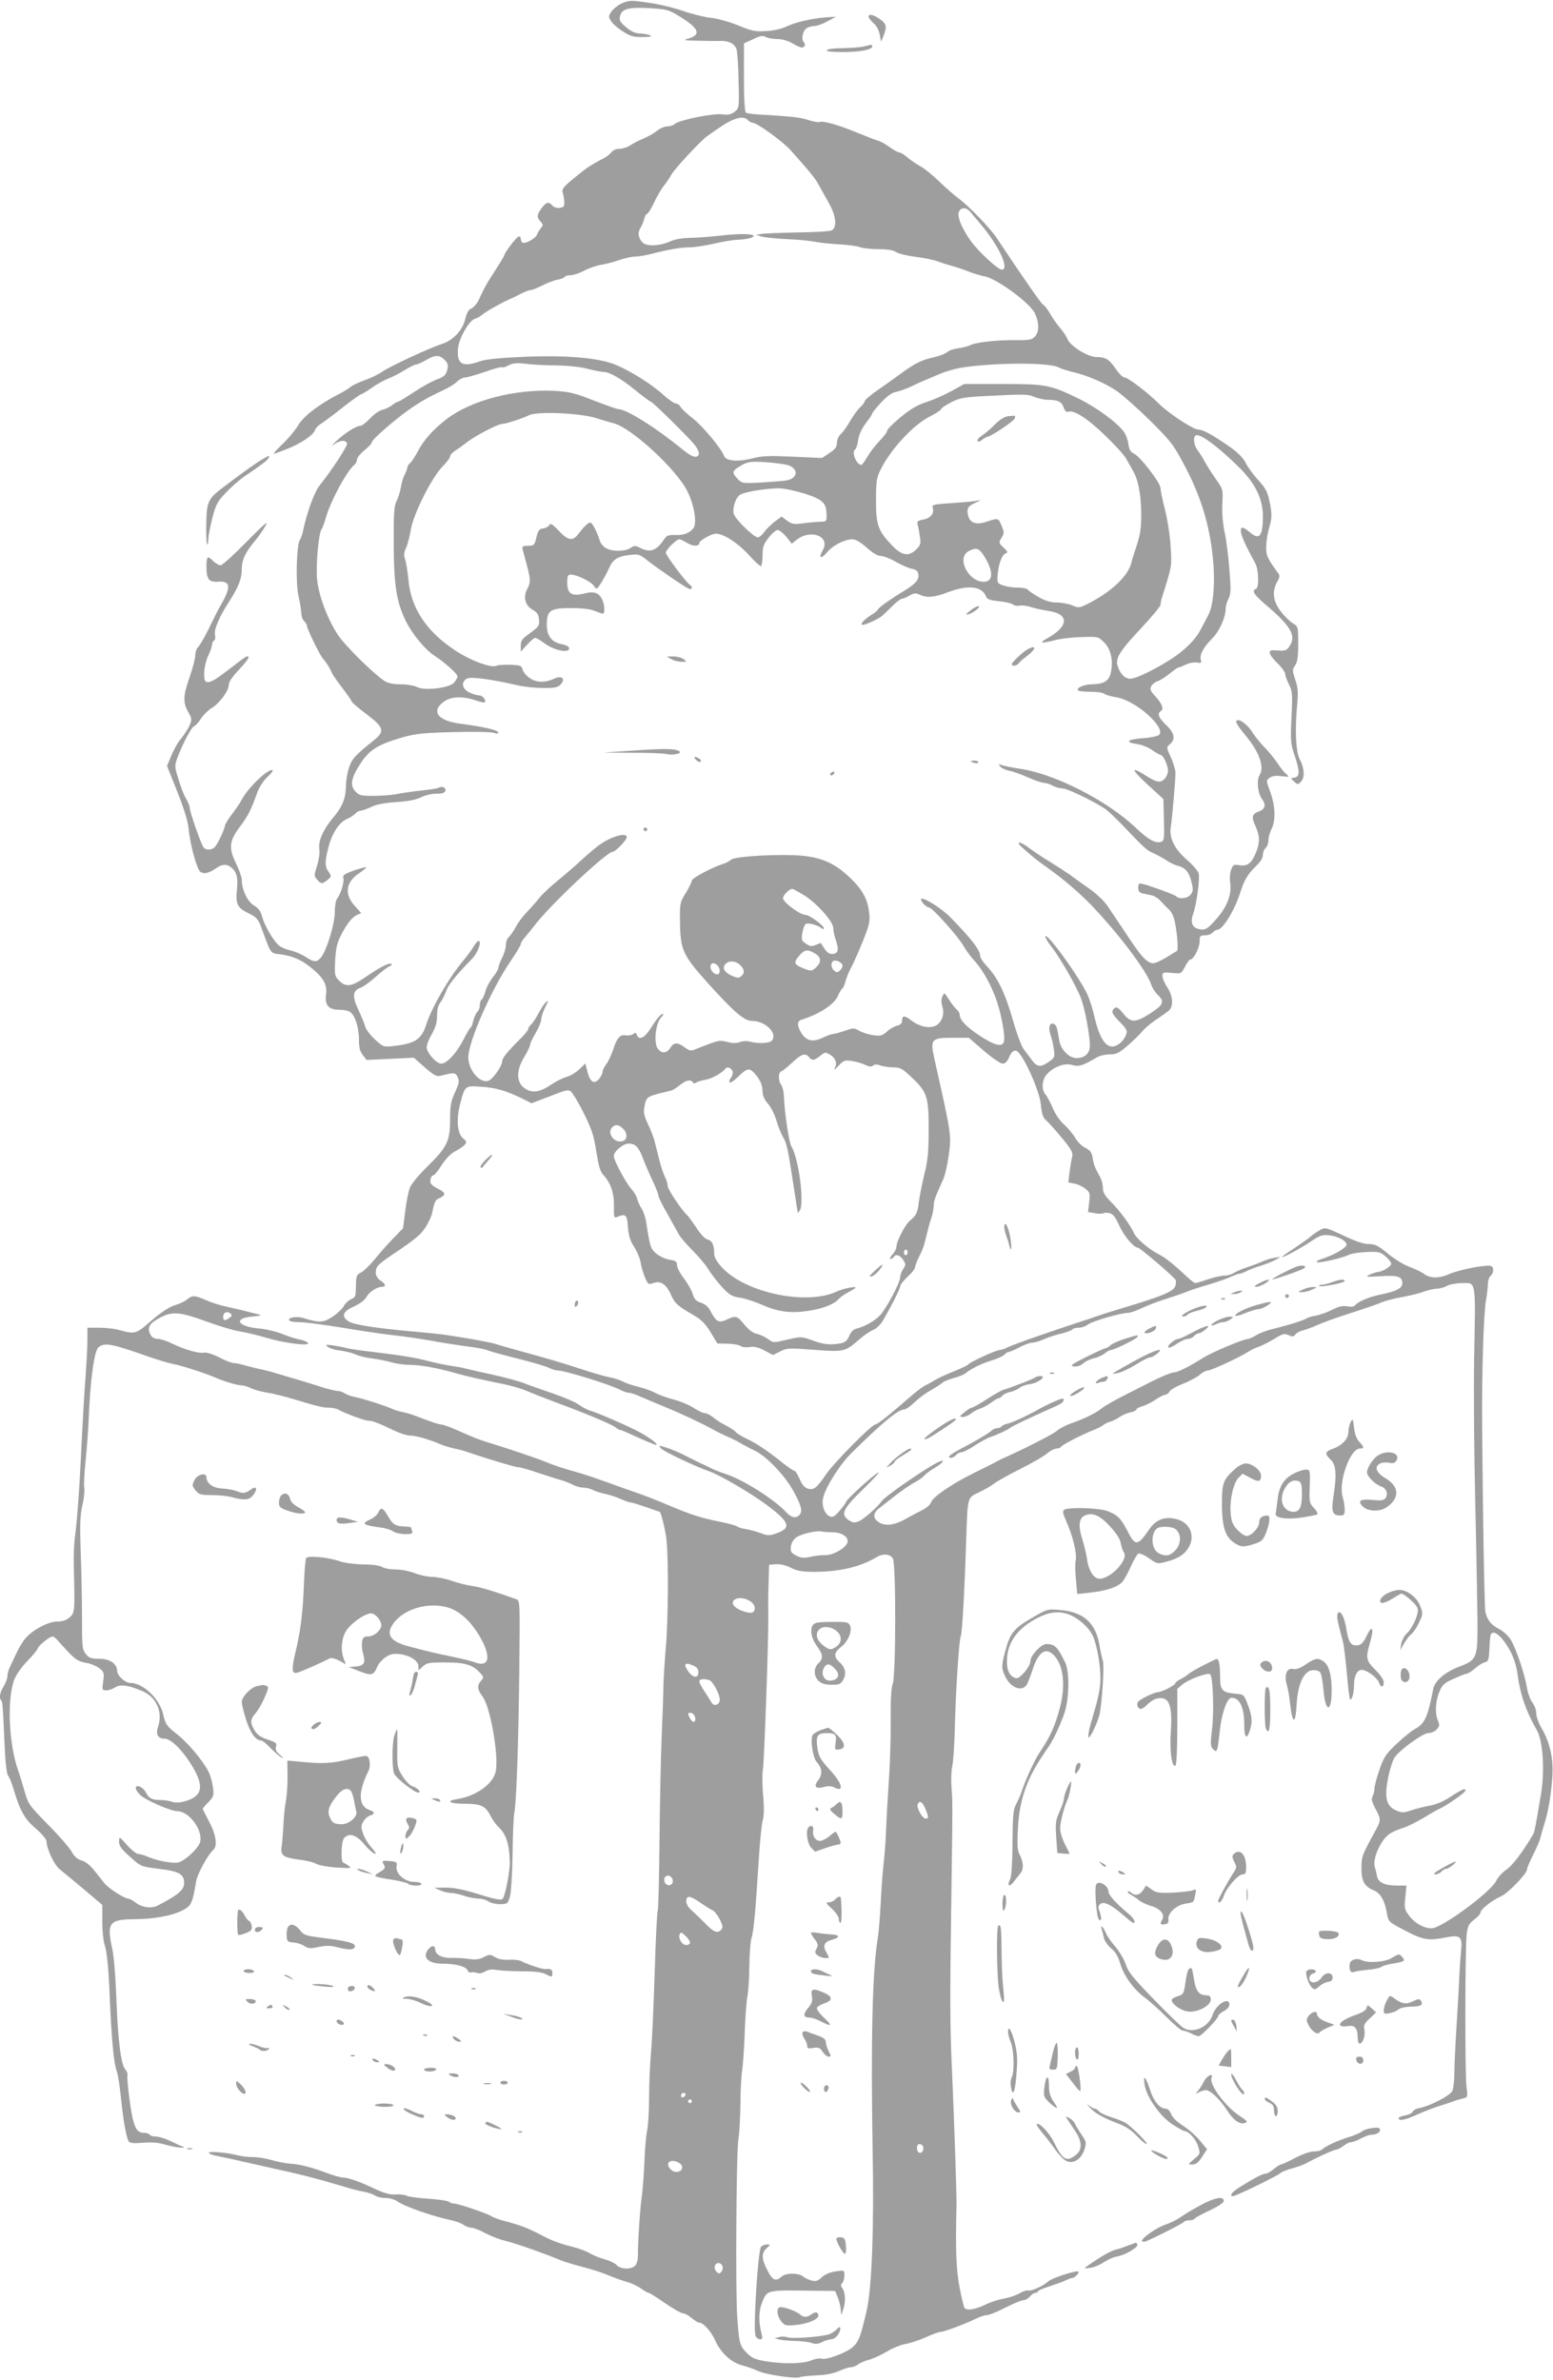 <?xml version="1.0" standalone="no"?>
<!DOCTYPE svg PUBLIC "-//W3C//DTD SVG 20010904//EN"
 "http://www.w3.org/TR/2001/REC-SVG-20010904/DTD/svg10.dtd">
<svg version="1.0" xmlns="http://www.w3.org/2000/svg"
 width="835pt" height="1280pt" viewBox="0 0 835 1280"
 preserveAspectRatio="xMidYMid meet">
<g transform="translate(0,1280) scale(0.1,-0.1)"
fill="#9e9e9e" stroke="none">
<path d="M3339 12780 c-20 -10 -43 -30 -53 -44 -15 -24 -15 -28 0 -50 8 -14
37 -39 63 -55 40 -26 57 -31 107 -30 42 0 53 3 39 9 -11 5 -36 9 -55 10 -24 0
-47 11 -74 34 -33 28 -38 37 -32 60 10 39 45 48 160 42 94 -6 101 -8 166 -48
102 -64 111 -96 36 -117 -25 -7 -14 -9 54 -10 47 -1 102 -2 123 -1 46 1 75
-14 87 -44 4 -12 10 -89 11 -170 4 -147 3 -148 -21 -167 -19 -15 -35 -18 -66
-14 -47 7 -231 -30 -255 -51 -8 -8 -27 -14 -42 -14 -14 0 -38 -10 -54 -23 -15
-13 -48 -31 -73 -42 -25 -10 -57 -27 -72 -37 -14 -10 -40 -18 -56 -18 -18 0
-36 -7 -44 -18 -7 -10 -26 -25 -43 -34 -69 -35 -86 -47 -155 -103 -59 -48 -70
-62 -65 -79 4 -12 8 -34 9 -51 1 -25 -3 -30 -25 -33 -14 -2 -31 4 -39 12 -18
23 -34 20 -58 -14 -26 -35 -27 -48 -5 -72 14 -16 14 -20 1 -35 -8 -10 -18 -26
-21 -35 -7 -20 -63 -51 -77 -43 -6 3 -10 13 -10 21 0 9 -5 14 -12 12 -13 -5
-76 -87 -77 -102 -1 -4 -21 -38 -45 -75 -46 -70 -65 -104 -91 -162 -9 -20 -27
-41 -39 -47 -17 -7 -27 -25 -35 -60 -15 -59 -66 -114 -126 -132 -65 -21 -277
-119 -320 -149 -22 -15 -65 -36 -95 -46 -30 -11 -64 -26 -75 -36 -11 -9 -36
-24 -55 -34 -112 -57 -200 -124 -228 -174 -15 -25 -52 -70 -82 -98 -30 -29
-52 -53 -48 -53 4 0 38 12 75 27 74 30 139 74 147 101 3 9 18 25 33 34 16 10
68 49 117 88 49 38 93 70 98 70 4 0 31 16 59 36 28 20 68 41 88 49 20 7 58 27
86 44 27 17 55 31 63 31 7 0 33 12 57 26 48 28 71 26 100 -6 14 -16 16 -26 9
-52 -8 -26 -18 -35 -56 -49 -25 -9 -81 -40 -123 -68 -42 -28 -80 -51 -84 -51
-5 0 -19 -8 -32 -18 -13 -11 -37 -22 -54 -26 -16 -4 -46 -25 -66 -47 -20 -21
-43 -39 -52 -39 -22 0 -82 -38 -131 -84 -22 -21 -28 -29 -12 -17 33 24 64 27
72 7 5 -12 -78 -139 -150 -230 -26 -33 -67 -146 -86 -238 -4 -21 -12 -43 -17
-50 -19 -24 -24 -237 -8 -303 8 -33 14 -74 15 -91 0 -17 7 -37 15 -44 8 -7 15
-18 15 -24 0 -17 69 -158 87 -179 17 -18 36 -48 51 -82 6 -11 31 -47 56 -79
25 -33 46 -63 46 -67 0 -5 36 -36 80 -69 96 -73 101 -92 39 -142 -101 -81
-117 -99 -133 -148 -9 -27 -16 -70 -16 -97 -1 -66 -19 -112 -68 -169 -54 -64
-82 -128 -75 -170 3 -18 -2 -57 -12 -88 -17 -54 -17 -57 0 -76 22 -25 27 -25
56 -2 21 18 22 20 6 43 -21 29 -21 55 -1 133 19 74 58 135 100 152 17 7 36 20
44 28 7 9 19 16 27 16 8 0 35 9 60 21 30 14 75 22 137 26 61 4 104 12 131 26
22 11 57 19 81 19 29 -1 44 4 48 14 7 17 -17 29 -35 18 -7 -4 -49 -11 -93 -15
-45 -5 -101 -13 -126 -18 -25 -6 -81 -10 -126 -11 -73 0 -83 2 -103 24 -31 33
-23 75 31 156 48 70 90 96 223 135 67 19 112 24 269 28 103 3 201 1 218 -3 21
-7 28 -6 26 2 -5 13 -81 30 -201 46 -121 15 -161 65 -94 116 40 31 102 34 173
10 25 -8 48 -14 50 -11 10 10 -10 37 -28 37 -11 0 -35 7 -54 16 -40 19 -47 57
-13 75 21 11 127 -3 276 -37 34 -8 95 -14 136 -14 61 0 77 3 92 20 26 29 7 48
-31 32 -51 -24 -99 -24 -135 1 -18 12 -36 33 -39 46 -5 21 -11 24 -67 26 -33
1 -66 -1 -73 -5 -24 -15 -140 27 -219 80 -157 102 -242 230 -255 382 -4 43
-12 91 -17 108 -9 23 -8 38 4 63 8 17 20 62 26 99 14 85 114 283 171 340 22
22 40 46 40 54 0 7 12 21 28 31 15 9 45 31 67 48 41 32 163 95 184 95 20 0
114 31 145 47 41 22 279 12 363 -16 32 -10 72 -22 88 -26 94 -20 339 -245 400
-365 38 -76 54 -174 33 -201 -22 -27 -53 -38 -98 -36 -36 1 -46 -3 -59 -23
-41 -62 -75 -74 -130 -46 -25 13 -31 13 -51 -1 -29 -20 -103 -20 -135 1 -13 8
-27 26 -30 38 -14 46 -40 97 -51 98 -12 0 -34 -22 -65 -62 -29 -40 -56 -35
-105 18 -33 35 -44 42 -51 30 -4 -8 -19 -16 -33 -18 -20 -2 -27 -11 -36 -48
-10 -42 -13 -45 -45 -45 -25 0 -33 -4 -30 -15 2 -8 8 -31 13 -50 32 -114 33
-129 14 -165 -25 -45 -13 -92 29 -115 23 -13 31 -25 33 -52 3 -32 -1 -38 -47
-72 -43 -30 -51 -41 -51 -68 l0 -32 34 37 c18 20 38 37 43 37 6 0 30 -14 53
-31 50 -37 130 -53 130 -26 0 9 -13 17 -36 22 -57 10 -84 44 -84 105 0 77 18
90 130 90 58 0 104 -5 127 -15 19 -8 39 -15 44 -15 12 0 11 44 -2 73 -18 39
-43 49 -95 36 -69 -18 -94 -3 -94 56 0 38 3 45 19 45 32 0 108 -37 124 -60 15
-22 15 -22 41 18 13 22 31 55 39 73 21 50 45 66 108 74 53 7 57 5 100 -29 56
-44 202 -144 223 -152 18 -7 22 11 5 21 -20 13 -129 158 -129 173 0 16 57 72
73 72 5 0 24 -9 42 -20 30 -19 65 -19 65 0 0 13 65 50 89 50 42 0 117 -49 176
-113 32 -36 63 -64 67 -61 4 3 8 29 8 58 0 44 5 59 32 94 18 23 40 42 49 42 9
0 30 -17 47 -37 l29 -37 26 21 c78 61 184 18 140 -57 -24 -42 -9 -49 24 -10
30 37 94 69 135 70 18 0 44 -15 78 -45 32 -29 60 -45 77 -45 14 0 50 -14 81
-32 30 -17 69 -34 86 -37 24 -5 32 -13 34 -32 3 -27 -16 -49 -73 -84 -76 -46
-145 -95 -145 -103 0 -4 -18 -19 -40 -32 -37 -24 -59 -50 -41 -50 17 0 86 32
105 49 10 9 35 33 56 54 20 20 43 37 49 37 7 0 26 8 41 17 24 14 34 15 55 5
39 -18 78 -15 151 13 112 42 186 33 207 -26 4 -11 23 -18 66 -22 34 -3 68 -11
76 -17 8 -7 25 -10 36 -7 12 3 40 0 63 -8 22 -7 64 -16 91 -20 116 -16 113
-83 -5 -148 -46 -25 -33 -29 36 -11 32 9 99 17 149 18 89 3 90 3 122 -29 36
-36 49 -96 36 -160 -10 -47 -37 -64 -103 -65 -44 -1 -86 -20 -73 -33 3 -4 34
-7 68 -7 33 0 66 -5 71 -10 6 -6 36 -15 67 -20 102 -16 268 -163 229 -202 -7
-7 -47 -15 -88 -18 -82 -5 -99 -22 -32 -31 24 -3 61 -17 82 -32 21 -15 43 -27
47 -27 13 0 39 -56 39 -85 0 -14 -9 -34 -20 -45 -22 -22 -42 -18 -109 25 -74
46 -67 25 19 -54 l85 -78 3 -112 c3 -94 1 -112 -12 -117 -32 -12 -69 8 -141
76 -152 144 -429 286 -615 315 -47 7 -94 16 -105 21 -17 7 -18 6 -7 -8 7 -9
29 -19 49 -23 21 -4 66 -20 101 -36 36 -16 74 -29 86 -29 11 -1 32 -7 46 -15
14 -8 37 -14 53 -15 24 0 149 -59 225 -107 15 -9 57 -49 94 -87 121 -127 133
-138 167 -153 18 -8 50 -25 70 -38 20 -13 47 -27 61 -30 42 -11 61 -31 75 -83
11 -43 11 -54 -2 -71 -15 -22 -61 -29 -79 -11 -9 9 -132 54 -181 67 -20 4 -23
1 -23 -21 0 -19 6 -27 25 -31 14 -3 36 -7 49 -10 13 -3 34 -16 47 -31 13 -14
34 -36 47 -48 16 -16 26 -42 34 -92 10 -63 13 -125 6 -128 -2 -1 -27 -16 -56
-34 -29 -18 -61 -32 -70 -32 -31 0 -60 29 -120 118 -32 49 -68 101 -79 118
-11 16 -33 49 -48 72 -16 24 -58 65 -94 90 -37 26 -85 60 -107 77 -23 16 -72
48 -108 70 -37 22 -86 55 -109 72 -54 42 -84 43 -37 2 66 -58 75 -65 130 -104
91 -65 171 -134 240 -205 141 -147 296 -352 319 -423 6 -19 23 -45 36 -57 38
-36 31 -53 -39 -99 -82 -52 -106 -53 -147 -1 -25 31 -35 37 -46 29 -21 -18
-16 -30 29 -76 37 -38 41 -46 32 -69 -5 -15 -21 -36 -36 -47 -57 -42 -101 5
-133 143 -9 41 -26 95 -37 119 -41 92 -226 348 -228 314 0 -6 15 -31 34 -55
44 -55 138 -219 159 -279 20 -53 47 -198 47 -251 0 -43 -27 -68 -73 -68 -39 0
-84 46 -92 96 -12 73 -15 82 -30 88 -22 8 -30 -20 -17 -58 7 -18 15 -53 18
-78 6 -44 5 -46 -31 -71 -43 -29 -61 -25 -92 19 -10 14 -28 37 -39 52 -12 15
-38 85 -58 156 -41 144 -82 229 -138 288 -21 22 -38 47 -38 56 0 33 -44 90
-161 210 -46 47 -145 109 -156 98 -8 -8 27 -46 42 -46 17 0 154 -153 183 -203
13 -23 36 -55 51 -72 48 -51 87 -117 120 -200 32 -80 59 -220 48 -249 -11 -28
-51 -17 -129 34 -73 48 -108 85 -108 113 0 8 -7 21 -16 28 -9 8 -28 32 -42 54
-24 38 -25 39 -35 17 -7 -15 -7 -33 0 -56 13 -42 -4 -87 -39 -103 -34 -15 -87
-3 -130 31 -36 27 -48 26 -48 -5 0 -12 -10 -21 -27 -25 -16 -4 -40 -18 -55
-32 -24 -22 -33 -24 -73 -19 -26 4 -60 15 -76 24 -27 16 -31 16 -76 0 -27 -9
-54 -17 -62 -17 -8 0 -34 -9 -57 -20 -53 -26 -89 -18 -115 24 -24 39 -24 65
-1 72 100 31 178 83 198 130 7 18 18 35 23 38 5 4 12 20 16 36 4 17 17 50 30
74 13 24 42 89 64 144 35 88 40 107 34 154 -8 73 -36 124 -102 187 -79 76
-148 108 -255 119 -118 11 -363 -2 -385 -21 -9 -8 -27 -18 -41 -22 -56 -17
-170 -77 -170 -90 0 -7 -15 -37 -32 -66 -32 -51 -33 -56 -32 -154 2 -154 14
-180 150 -332 142 -157 195 -203 238 -203 72 -1 138 -66 106 -106 -13 -15 -75
-18 -120 -5 -14 4 -37 3 -52 -3 -19 -7 -40 -7 -69 1 -42 11 -48 9 -166 -38
-29 -12 -35 -11 -62 9 -39 28 -57 28 -77 -3 -20 -31 -48 -32 -68 -3 -22 31
-11 135 18 166 17 19 17 22 3 17 -9 -4 -33 -34 -53 -66 -36 -60 -68 -77 -80
-44 -5 12 -10 13 -20 4 -8 -6 -25 -9 -39 -7 -31 6 -48 -12 -69 -79 -10 -28
-26 -63 -37 -77 -10 -13 -19 -31 -19 -39 0 -8 -8 -25 -18 -38 -27 -32 -49 -19
-63 36 l-12 46 -32 -31 c-17 -17 -48 -35 -68 -41 -20 -5 -59 -25 -87 -44 -63
-42 -107 -46 -147 -11 -38 33 -36 95 7 164 16 27 30 55 30 63 0 8 14 37 30 64
16 28 30 60 30 73 0 12 10 42 21 65 18 34 19 39 5 28 -10 -8 -28 -36 -41 -61
-13 -25 -31 -52 -39 -59 -9 -8 -16 -18 -16 -25 0 -6 -17 -27 -37 -47 -73 -72
-103 -109 -103 -126 0 -24 -45 -90 -70 -103 -44 -23 -112 52 -112 124 0 83
122 362 225 514 32 46 57 89 57 95 0 7 10 23 23 37 12 14 34 42 50 62 78 105
389 398 422 398 15 0 75 63 75 78 0 28 -84 4 -148 -42 -23 -17 -68 -55 -100
-85 -31 -29 -87 -77 -124 -107 -37 -30 -82 -72 -100 -95 -18 -23 -50 -58 -70
-79 -20 -21 -45 -55 -56 -77 -12 -22 -28 -45 -36 -52 -9 -8 -16 -27 -16 -43 0
-16 -9 -46 -20 -68 -11 -22 -20 -46 -20 -53 0 -8 -13 -31 -30 -52 -16 -21 -35
-55 -40 -76 -6 -21 -15 -41 -20 -44 -6 -3 -10 -17 -10 -30 0 -13 -6 -30 -14
-37 -7 -8 -17 -28 -21 -46 -3 -17 -10 -34 -14 -37 -5 -2 -23 -34 -42 -71 -36
-69 -87 -124 -117 -124 -22 0 -67 46 -76 77 -5 15 2 39 23 77 23 40 31 68 31
104 0 33 6 57 19 73 10 13 23 40 30 60 10 31 52 84 141 175 29 30 52 94 33 94
-5 0 -16 -13 -26 -29 -9 -16 -33 -49 -53 -73 -79 -93 -174 -258 -203 -350 -25
-77 -59 -100 -173 -113 -57 -6 -57 -6 -103 36 -25 23 -48 54 -51 68 -4 14 -20
54 -36 88 -35 73 -33 106 10 121 15 5 52 32 82 59 30 27 64 53 75 57 12 5 15
10 8 13 -15 5 -58 -17 -140 -73 -74 -50 -103 -54 -139 -18 -24 24 -26 30 -22
107 3 59 10 95 26 127 32 66 64 107 90 119 l24 11 -36 40 c-56 63 -47 127 26
175 22 15 38 28 35 31 -2 2 -32 -6 -66 -18 -50 -18 -60 -25 -55 -40 6 -20 -13
-85 -33 -109 -7 -9 -13 -41 -13 -75 0 -64 -46 -212 -76 -245 -22 -25 -37 -24
-82 6 -20 13 -56 28 -80 34 -24 5 -52 17 -63 27 -31 28 -76 106 -89 152 -8 32
-20 48 -45 63 -35 21 -65 85 -65 137 0 14 -14 54 -31 89 -41 84 -37 121 23
200 42 56 58 88 92 183 9 25 32 61 51 79 20 18 34 35 31 38 -17 17 -132 -91
-166 -157 -7 -14 -30 -48 -51 -76 -22 -28 -39 -57 -40 -65 0 -8 -12 -39 -27
-69 -22 -44 -32 -56 -54 -58 -19 -2 -30 3 -37 17 -18 33 -71 188 -71 207 0 9
-9 31 -19 48 -11 17 -29 64 -41 104 -22 71 -22 74 -5 120 29 77 75 163 90 168
8 3 24 21 35 39 12 19 37 44 56 56 45 27 94 94 94 126 0 16 20 45 57 84 31 32
53 62 49 66 -8 8 -4 11 -116 -75 -103 -79 -126 -80 -122 -7 1 27 11 68 22 90
11 23 20 49 20 58 0 9 5 19 11 23 6 3 8 17 5 30 -7 27 23 98 76 179 50 78 68
123 68 175 0 51 19 90 76 158 17 21 41 55 53 77 17 29 -11 5 -102 -87 -69 -71
-132 -128 -141 -128 -9 0 -28 11 -41 24 -29 30 -35 25 -35 -31 0 -67 13 -85
62 -81 71 5 73 -29 6 -142 -5 -8 -29 -56 -53 -106 -25 -51 -52 -97 -60 -104
-8 -7 -15 -27 -15 -44 0 -17 -14 -69 -30 -116 -36 -101 -37 -138 -8 -189 20
-34 20 -41 8 -70 -7 -18 -28 -50 -45 -71 -18 -21 -42 -63 -54 -94 l-23 -55 55
-138 c36 -90 57 -159 61 -198 8 -87 44 -218 63 -233 19 -14 46 -8 85 19 30 22
56 24 79 6 31 -24 40 -55 33 -120 -8 -79 2 -100 64 -129 39 -19 50 -31 64 -68
59 -159 49 -144 106 -152 69 -10 114 -30 167 -74 65 -52 85 -90 78 -142 -8
-56 14 -82 69 -82 22 0 47 -4 57 -10 28 -14 51 -83 51 -149 0 -44 5 -65 21
-85 l20 -26 127 6 127 6 59 -52 c49 -43 64 -51 85 -45 75 19 80 18 92 -8 10
-21 7 -34 -15 -82 -22 -48 -26 -72 -26 -147 0 -114 -16 -147 -122 -251 -44
-43 -86 -93 -93 -112 -8 -18 -20 -75 -26 -126 l-12 -94 -53 -55 c-30 -30 -74
-81 -100 -113 -26 -31 -58 -63 -73 -70 -23 -11 -26 -19 -27 -62 -1 -70 -1 -70
-29 -83 -14 -7 -30 -22 -36 -35 -6 -12 -32 -38 -58 -56 -51 -34 -73 -36 -159
-9 -36 11 -86 3 -77 -12 3 -6 25 -10 48 -10 41 0 145 -14 337 -46 52 -8 133
-20 180 -25 47 -5 137 -18 200 -29 63 -12 151 -25 195 -31 44 -5 91 -14 105
-20 14 -6 87 -26 163 -45 76 -19 151 -41 167 -49 16 -8 38 -15 49 -15 38 0
280 -75 336 -104 17 -9 38 -16 47 -16 10 0 37 -9 60 -20 24 -10 84 -36 133
-56 88 -36 195 -86 264 -124 19 -11 51 -26 70 -35 20 -8 44 -20 54 -25 9 -6
25 -14 35 -20 9 -5 37 -20 62 -32 61 -29 160 -133 204 -213 44 -79 52 -111 36
-130 -18 -22 -44 -18 -71 11 -65 71 -235 178 -329 208 -30 10 -66 24 -80 32
-14 7 -36 18 -50 24 -14 6 -51 25 -83 41 -32 17 -78 36 -103 44 -44 13 -45 13
-29 -5 15 -16 180 -95 258 -122 61 -22 227 -119 312 -183 124 -93 133 -123 43
-153 -30 -11 -43 -10 -80 4 -23 9 -59 18 -78 21 -19 3 -40 9 -46 14 -6 5 -44
15 -85 24 -110 22 -163 39 -284 90 -60 26 -135 55 -165 65 -30 10 -100 35
-155 55 -55 20 -122 43 -150 51 -105 30 -142 42 -195 64 -50 20 -191 68 -315
106 -50 16 -62 21 -169 68 -32 14 -67 26 -76 26 -10 0 -52 14 -94 30 -41 17
-90 33 -108 36 -18 3 -42 10 -53 15 -45 20 -163 58 -200 65 -22 4 -49 13 -60
20 -11 8 -29 14 -40 14 -11 0 -47 9 -80 19 -33 11 -94 30 -135 42 -41 12 -93
27 -115 34 -22 7 -65 18 -95 24 -30 7 -69 17 -86 22 -17 5 -39 9 -48 9 -10 0
-46 14 -79 31 -35 18 -69 28 -81 25 -24 -6 -104 16 -171 49 -28 14 -62 25 -77
25 -17 0 -31 8 -38 21 -21 38 -8 62 49 92 69 37 107 33 261 -23 63 -23 140
-46 170 -50 30 -5 96 -20 145 -35 98 -29 232 -45 221 -27 -4 6 -23 14 -43 18
-20 4 -63 17 -94 30 -32 13 -90 27 -129 30 -114 11 -137 55 -34 64 51 5 55 7
29 13 -16 4 -50 12 -75 19 -25 6 -70 16 -100 23 -31 7 -78 22 -104 34 -59 26
-74 26 -100 3 -12 -10 -41 -24 -66 -31 -29 -9 -71 -36 -125 -82 -86 -75 -86
-75 -180 -50 -22 6 -68 11 -102 11 l-63 0 0 -68 c0 -37 -5 -126 -10 -198 -6
-71 -15 -228 -21 -349 -11 -247 -24 -421 -36 -510 -5 -33 -8 -109 -6 -170 6
-234 5 -238 -23 -263 -17 -15 -38 -22 -66 -22 -46 0 -128 -42 -168 -87 -14
-15 -36 -50 -49 -78 -13 -27 -30 -63 -37 -78 -8 -16 -14 -38 -14 -50 0 -12 -9
-37 -20 -55 -20 -33 -26 -63 -14 -75 8 -7 10 -37 19 -247 4 -93 11 -150 19
-160 7 -8 21 -42 30 -75 35 -115 58 -156 118 -208 32 -27 58 -58 58 -68 0 -39
42 -129 71 -151 16 -13 74 -61 129 -107 l100 -85 0 -89 c0 -52 6 -108 15 -135
10 -31 19 -121 25 -267 10 -238 22 -364 39 -407 5 -15 15 -76 21 -135 12 -124
30 -223 43 -240 6 -8 30 -10 76 -6 47 4 84 1 123 -11 51 -15 125 -22 88 -9 -8
3 -37 16 -63 29 -27 13 -62 24 -77 24 -16 0 -32 5 -35 10 -3 6 -16 10 -29 10
-44 0 -59 32 -78 168 -10 70 -15 133 -13 141 3 8 -2 22 -12 33 -23 25 -40 168
-48 398 -4 102 -13 213 -21 248 -31 141 -18 160 115 161 109 1 203 18 261 47
49 24 55 39 75 159 7 39 64 143 91 166 25 20 16 82 -21 152 -19 36 -35 68 -35
70 0 2 14 19 31 36 28 30 30 36 24 81 -4 27 -14 64 -24 83 -31 60 -107 151
-169 201 -56 44 -62 53 -74 105 -19 85 -108 171 -178 171 -27 0 -70 39 -70 64
0 39 -40 66 -97 66 -44 0 -55 4 -72 26 -19 24 -20 40 -20 192 0 92 -3 253 -7
357 -5 153 -3 202 10 254 8 35 12 76 9 92 -3 15 1 83 8 151 7 67 14 166 16
218 8 203 29 364 52 384 32 28 67 22 271 -50 52 -18 113 -36 135 -40 37 -6
183 -53 230 -75 42 -18 111 -39 133 -39 13 0 36 -7 51 -15 16 -8 55 -19 87
-24 33 -5 91 -20 129 -31 139 -42 170 -50 202 -50 18 0 41 -4 51 -10 38 -21
143 -60 163 -60 21 0 54 -12 145 -56 28 -13 64 -24 80 -24 29 0 101 -20 163
-47 19 -8 53 -18 75 -23 23 -4 55 -13 71 -19 102 -35 255 -81 271 -81 11 0 60
-14 109 -31 50 -16 104 -34 120 -38 17 -4 44 -15 62 -24 18 -10 45 -17 60 -17
15 0 40 -6 54 -14 14 -7 43 -16 65 -20 21 -5 58 -16 81 -27 23 -10 48 -19 55
-19 7 0 45 -12 83 -25 39 -14 71 -25 72 -25 7 0 33 -107 37 -155 11 -111 9
-429 -4 -575 -7 -80 -12 -172 -13 -205 0 -33 -4 -152 -9 -265 -5 -113 -10
-370 -12 -571 -2 -202 -6 -371 -10 -377 -3 -6 -11 -156 -16 -334 -6 -178 -14
-370 -20 -428 -5 -58 -10 -166 -10 -240 0 -74 -5 -155 -11 -179 -5 -25 -12
-99 -14 -165 -3 -67 -9 -151 -14 -187 -10 -65 -22 -252 -21 -320 0 -21 -6 -44
-15 -53 -22 -22 -78 -20 -99 3 -9 10 -38 24 -64 31 -26 7 -62 22 -80 32 -18
11 -56 26 -85 33 -71 18 -114 33 -162 58 -90 47 -121 59 -215 84 -30 8 -60 19
-66 24 -16 13 -180 69 -202 69 -10 0 -22 4 -28 10 -5 5 -54 12 -109 16 -55 3
-108 11 -118 16 -10 5 -37 9 -60 7 -30 -2 -61 7 -109 29 -84 40 -146 62 -175
62 -12 0 -53 12 -90 26 -80 30 -143 46 -198 49 -22 2 -65 10 -95 19 -30 9 -75
16 -100 16 -25 0 -61 4 -80 9 -58 16 -163 24 -157 13 4 -5 21 -12 39 -15 18
-4 65 -13 103 -22 39 -9 129 -29 200 -45 168 -37 241 -56 405 -105 25 -8 63
-17 85 -21 22 -4 49 -13 60 -20 11 -8 37 -14 58 -14 22 0 51 -8 65 -19 40 -28
187 -79 290 -101 24 -5 53 -16 65 -25 12 -8 31 -15 42 -15 11 0 45 -13 76 -30
31 -16 78 -34 105 -40 45 -10 225 -73 299 -105 17 -7 68 -23 115 -35 47 -12
110 -32 140 -45 30 -13 75 -29 100 -36 25 -7 59 -23 77 -36 17 -13 36 -23 41
-23 4 0 44 -25 87 -55 44 -30 87 -55 96 -55 10 0 31 -11 47 -25 17 -14 34 -25
40 -25 23 0 65 -46 87 -95 29 -67 87 -120 145 -135 25 -6 63 -20 85 -30 41
-20 210 -45 228 -33 5 3 44 7 86 9 50 2 91 10 121 23 25 11 54 21 65 21 11 0
29 7 40 16 11 8 38 19 60 25 22 6 65 26 95 44 30 18 75 36 99 40 24 4 73 20
109 36 35 16 71 29 80 29 18 0 130 42 187 70 22 11 50 20 61 20 12 0 56 18 99
40 43 22 86 40 96 40 11 0 27 9 36 20 10 11 23 20 30 20 7 0 13 3 13 8 0 4 28
16 63 27 34 11 73 25 87 32 14 7 30 13 36 13 12 0 39 28 33 34 -9 9 -143 -34
-162 -52 -29 -26 -93 -55 -109 -49 -7 2 -28 -5 -47 -16 -19 -11 -57 -24 -84
-28 -28 -5 -74 -20 -102 -34 -54 -26 -99 -32 -110 -15 -3 5 -15 55 -26 111
-18 94 -22 204 -16 444 1 47 -12 445 -25 735 -11 248 -11 369 -1 1050 5 363 5
375 -1 460 -3 41 -1 91 4 111 5 19 12 114 14 210 5 206 23 475 32 491 7 11 20
233 29 518 8 235 6 225 69 255 30 14 66 35 81 47 16 12 79 48 142 79 63 32
128 69 144 84 17 14 39 25 49 25 10 0 22 5 25 10 7 11 118 68 175 90 19 7 42
19 50 25 8 7 26 16 40 20 14 4 36 15 50 25 14 10 40 21 58 25 17 3 32 11 32
15 0 5 15 13 33 18 17 5 50 21 71 36 21 14 45 26 52 26 7 0 18 8 23 18 5 9 38
28 73 41 34 14 74 35 89 48 14 13 33 23 43 23 19 0 173 72 216 100 14 9 40 22
59 28 18 7 56 26 84 43 44 27 53 29 76 19 20 -9 27 -9 36 4 6 8 24 18 41 22
16 4 47 15 69 25 47 21 95 38 225 80 52 17 111 37 130 46 19 8 69 21 110 28
41 8 93 20 115 29 22 8 54 15 70 16 17 0 41 7 55 15 14 8 48 14 77 15 82 0 77
30 69 -410 -3 -168 0 -514 6 -770 6 -256 11 -541 12 -635 1 -205 -1 -211 -104
-250 -72 -28 -126 -75 -134 -118 -29 -151 -46 -187 -98 -215 -18 -9 -62 -45
-98 -79 -59 -56 -70 -72 -93 -140 -15 -43 -27 -88 -27 -101 0 -13 -5 -32 -10
-42 -8 -14 -4 -30 15 -66 31 -58 31 -62 -1 -121 -70 -128 -74 -137 -74 -198 0
-71 16 -100 67 -121 37 -16 59 -55 71 -128 7 -40 10 -43 97 -88 97 -51 125
-55 218 -37 78 16 91 5 83 -71 -3 -30 -9 -107 -11 -170 -3 -63 -10 -180 -15
-260 -5 -80 -10 -180 -10 -222 0 -42 -5 -88 -11 -102 -12 -25 -116 -80 -176
-92 -18 -3 -34 -12 -37 -20 -3 -7 -21 -16 -40 -20 -20 -3 -36 -10 -36 -15 0
-17 37 -9 101 20 35 16 89 37 119 46 30 9 64 21 75 25 11 5 33 11 49 15 28 6
28 6 21 63 -9 71 -8 748 1 820 5 45 12 57 40 79 19 14 34 31 34 38 0 17 65 68
110 87 37 16 140 122 140 144 0 8 15 44 34 81 19 38 37 79 39 93 3 14 12 45
20 70 22 68 38 165 44 263 5 97 -15 181 -63 262 -13 23 -24 55 -24 72 0 17 -9
42 -20 56 -12 15 -25 51 -30 81 -12 74 -59 212 -87 258 -13 21 -41 47 -63 58
-44 22 -65 50 -74 95 -5 29 -14 565 -17 1000 -2 285 8 608 21 674 5 29 10 68
10 86 0 18 7 38 15 45 9 7 15 23 13 34 -2 17 -9 21 -38 19 -53 -3 -160 -27
-202 -46 -49 -22 -99 -22 -129 1 -13 10 -48 27 -77 38 -30 10 -82 42 -118 71
-54 45 -70 53 -105 53 -28 0 -71 15 -137 46 -96 45 -97 45 -127 28 -16 -9 -40
-26 -51 -36 -12 -11 -53 -39 -90 -64 -38 -24 -65 -44 -61 -44 14 0 100 47 157
85 47 32 61 36 97 32 47 -5 93 -30 93 -50 -1 -17 -58 -51 -121 -73 -34 -11
-47 -19 -36 -22 20 -4 138 24 172 41 11 6 52 12 92 14 65 3 74 1 102 -23 17
-14 31 -32 31 -40 0 -14 -48 -44 -72 -44 -7 -1 -26 -7 -43 -14 -27 -13 -22
-14 57 -9 93 6 118 -2 118 -38 0 -26 -34 -44 -110 -59 -67 -13 -133 -41 -145
-61 -5 -6 -21 -8 -41 -4 -26 4 -46 0 -82 -19 -26 -13 -65 -27 -87 -31 -22 -4
-44 -10 -50 -15 -12 -9 -96 -36 -179 -56 -33 -8 -74 -23 -91 -34 -18 -11 -38
-20 -44 -20 -23 0 -190 -70 -237 -99 -80 -50 -142 -81 -160 -81 -15 0 -73 -24
-128 -52 -11 -6 -68 -35 -128 -65 -59 -30 -120 -64 -135 -77 -31 -25 -91 -55
-166 -81 -26 -9 -60 -27 -75 -40 -22 -19 -188 -103 -286 -146 -11 -5 -28 -13
-36 -18 -8 -5 -66 -34 -127 -64 -122 -61 -219 -128 -228 -158 -4 -11 -23 -28
-43 -38 -20 -10 -62 -32 -92 -49 -61 -35 -113 -41 -148 -16 -30 21 -28 48 6
74 15 11 56 44 92 72 36 27 81 58 101 68 19 10 41 26 49 35 7 9 33 28 57 42
49 29 59 52 11 27 -70 -36 -279 -181 -295 -204 -24 -34 -98 -99 -125 -111 -23
-9 -33 -8 -53 5 -48 32 -35 60 78 170 56 54 92 94 79 87 -29 -15 -165 -139
-171 -155 -6 -16 -51 -70 -66 -79 -35 -20 -73 44 -59 99 15 61 90 179 155 243
161 159 248 231 279 231 9 0 35 17 56 38 22 20 55 46 74 57 53 31 67 40 81 52
8 6 34 16 59 23 25 7 52 17 60 24 31 26 89 54 142 70 31 9 61 23 68 31 7 8 18
15 24 15 6 0 32 11 58 25 26 14 57 25 70 25 13 0 41 9 63 19 22 10 64 23 93
30 28 7 55 17 58 22 3 5 18 9 33 9 16 0 39 8 52 18 24 18 176 62 215 62 11 0
42 11 70 24 27 13 87 37 134 51 47 15 99 33 115 40 17 7 71 25 120 39 50 15
103 34 118 42 16 7 34 14 40 14 7 0 25 7 41 15 16 8 52 22 80 30 28 9 62 23
76 31 l25 15 -33 -5 c-19 -3 -48 -12 -65 -20 -18 -8 -54 -22 -82 -31 -27 -9
-60 -23 -72 -31 -12 -8 -35 -14 -51 -14 -16 0 -55 -9 -88 -20 -32 -11 -63 -20
-67 -20 -5 0 -25 15 -45 34 -76 71 -118 104 -152 121 -52 26 -120 84 -133 114
-19 42 -78 123 -124 168 -33 33 -43 50 -43 75 0 18 -7 44 -15 58 -26 46 -34
65 -40 103 -5 30 -13 41 -39 54 -19 9 -43 33 -55 54 -12 21 -39 53 -59 71 -22
19 -48 56 -61 88 -13 30 -30 63 -39 73 -24 27 -20 82 7 110 37 41 96 62 135
50 35 -11 58 -4 136 42 14 8 44 15 67 15 35 0 50 7 97 48 30 26 64 59 75 73
12 15 44 43 73 63 29 19 61 42 71 50 27 21 25 78 -6 125 -15 22 -27 50 -27 62
0 20 4 21 51 17 50 -5 50 -5 70 33 11 22 24 39 29 39 18 0 50 64 50 98 0 29 3
32 29 32 16 0 34 7 41 15 7 8 18 15 25 15 30 0 94 106 125 205 19 61 40 96 82
136 24 23 38 45 38 61 0 14 7 31 15 38 8 7 15 26 15 42 0 16 8 43 17 61 23 44
20 126 -8 200 -22 59 -22 60 -3 74 13 10 33 13 64 9 43 -5 44 -5 25 12 -11 9
-32 36 -47 59 -15 22 -46 61 -70 85 -24 25 -52 60 -63 78 -24 40 -69 75 -84
66 -11 -7 -4 -20 60 -99 62 -78 87 -155 62 -194 -18 -27 -11 -99 12 -129 23
-31 18 -55 -15 -67 -39 -15 -43 -29 -20 -79 24 -53 25 -85 4 -140 -23 -59 -46
-78 -89 -71 -31 5 -36 3 -45 -23 -7 -16 -9 -47 -6 -69 10 -64 -16 -132 -75
-198 -44 -50 -56 -58 -82 -55 -45 4 -59 33 -42 83 19 54 37 188 30 218 -4 13
-32 46 -62 72 -69 60 -98 119 -88 179 8 51 25 250 25 291 0 16 -12 54 -25 83
-24 52 -24 53 -5 70 32 26 25 61 -20 103 -40 38 -49 62 -30 74 19 12 10 37
-25 77 -29 31 -34 42 -25 58 5 10 20 22 32 26 13 3 42 22 65 40 23 19 44 34
48 34 4 0 22 7 41 16 19 9 46 14 60 11 22 -4 25 -2 20 16 -7 27 16 68 62 114
38 38 72 113 72 160 0 13 7 37 15 53 13 25 14 49 5 157 -5 71 -17 162 -26 203
-10 47 -14 103 -12 151 4 76 4 78 -33 130 -21 30 -48 72 -60 94 -12 22 -30 51
-40 64 -23 29 -26 81 -4 81 31 0 119 -67 228 -174 85 -84 127 -169 127 -260 0
-113 -19 -134 -74 -85 -19 16 -37 25 -41 20 -12 -20 6 -65 74 -190 19 -33 21
-133 4 -138 -26 -9 -11 -32 65 -96 123 -105 152 -158 116 -211 -15 -24 -23
-27 -63 -24 -40 3 -46 1 -43 -16 2 -10 21 -35 43 -55 21 -21 39 -46 39 -55 0
-9 9 -35 20 -56 19 -36 20 -52 14 -177 -6 -123 -4 -144 14 -198 32 -92 32
-122 1 -127 -21 -3 -21 -3 -1 -21 18 -17 21 -17 36 -2 22 22 20 73 -4 118 -24
44 -29 165 -14 316 4 49 2 78 -12 116 -16 49 -16 54 -1 76 13 18 17 46 17 117
0 91 -1 93 -27 109 -16 9 -45 37 -65 63 -44 55 -50 111 -21 161 12 20 15 34 8
43 -61 83 -68 98 -67 147 0 28 8 75 17 105 13 45 14 65 5 117 -14 73 -21 87
-70 141 -21 23 -49 61 -62 86 -16 31 -44 58 -93 92 -86 60 -138 88 -163 88
-27 0 -160 88 -212 140 -60 60 -165 140 -184 140 -8 0 -29 20 -46 45 -36 53
-56 65 -105 65 -46 0 -141 59 -156 97 -5 14 -23 41 -39 59 -16 18 -41 54 -55
79 -15 25 -31 45 -35 45 -7 0 -102 136 -253 363 -34 51 -148 169 -202 209 -22
16 -69 57 -105 92 -36 35 -81 71 -100 81 -19 10 -50 31 -68 46 -18 16 -39 29
-46 29 -7 0 -31 13 -53 29 -22 16 -50 32 -64 35 -13 4 -60 22 -104 40 -103 43
-189 68 -208 60 -8 -3 -36 2 -62 11 -44 14 -88 19 -261 29 -34 2 -67 6 -73 10
-7 5 -11 65 -11 190 l0 183 49 22 c38 19 52 21 69 12 11 -6 39 -11 62 -11 27
0 57 -9 86 -26 33 -19 48 -24 56 -16 8 8 8 15 -1 26 -15 18 -4 64 19 76 10 6
29 10 42 10 13 1 43 12 68 26 l45 24 -50 -3 c-80 -6 -167 -26 -215 -49 -26
-13 -71 -23 -110 -25 -58 -4 -77 0 -150 30 -47 19 -113 38 -147 41 -35 4 -102
20 -150 37 -80 27 -169 45 -263 54 -21 2 -50 -4 -71 -15z m681 -625 c7 -8 19
-15 26 -15 24 0 161 -99 206 -149 107 -120 132 -151 151 -187 12 -21 36 -65
54 -97 38 -67 45 -130 15 -146 -10 -5 -92 -10 -182 -11 -91 -2 -178 -5 -195
-8 l-30 -5 30 -9 c17 -5 77 -11 135 -14 58 -2 125 -9 150 -14 25 -5 83 -11
130 -14 47 -2 98 -9 113 -15 16 -6 61 -11 100 -11 49 0 80 -5 94 -15 12 -9 59
-20 104 -26 45 -5 100 -17 123 -25 22 -9 59 -20 81 -26 22 -6 60 -19 85 -29
25 -10 62 -21 83 -25 65 -11 245 -143 271 -199 24 -50 24 -99 1 -124 -15 -18
-29 -21 -104 -20 -100 1 -217 -12 -246 -28 -11 -5 -39 -13 -63 -16 -24 -3 -51
-12 -60 -21 -10 -8 -39 -20 -66 -26 -71 -16 -104 -32 -178 -86 -37 -27 -96
-69 -132 -94 -36 -25 -65 -50 -66 -56 0 -6 -11 -21 -25 -34 -14 -13 -38 -46
-54 -74 -16 -28 -38 -60 -50 -70 -12 -11 -21 -31 -21 -47 0 -22 -9 -35 -40
-55 l-40 -27 -156 7 c-131 6 -166 5 -222 -10 -76 -19 -139 -13 -149 14 -14 40
-116 162 -168 202 -31 24 -60 51 -66 62 -5 10 -17 18 -25 18 -9 0 -40 22 -69
48 -60 55 -173 126 -254 160 -90 38 -269 53 -496 43 -132 -6 -204 -13 -235
-24 -94 -35 -127 -14 -117 73 7 55 60 147 91 156 11 3 29 13 38 21 18 16 108
67 148 84 14 6 42 19 62 30 20 10 43 19 51 19 7 0 36 11 63 25 27 14 64 28 82
31 18 3 35 10 38 15 3 5 17 9 32 9 15 0 48 11 74 25 25 13 66 27 90 31 23 3
67 15 96 25 29 10 67 19 84 19 18 0 57 6 87 14 99 25 162 36 209 36 26 0 83 9
128 19 44 11 105 21 135 22 30 1 63 7 74 13 33 18 -55 23 -170 9 -55 -6 -130
-12 -166 -12 -44 -1 -82 -8 -110 -21 -53 -23 -122 -26 -143 -5 -24 24 -29 54
-13 78 7 12 17 34 21 50 3 15 10 27 15 27 5 0 21 26 36 57 14 31 38 73 53 92
15 19 34 47 42 62 17 32 162 187 195 209 12 8 41 29 65 45 73 51 129 65 150
40z m1195 -492 c8 -10 32 -38 53 -63 101 -117 163 -250 118 -250 -21 0 -126
98 -167 155 -45 63 -71 124 -65 151 8 29 39 32 61 7z m-2225 -828 c62 -1 131
-8 168 -18 35 -9 73 -17 85 -17 34 0 97 -36 175 -100 41 -33 77 -60 81 -60 9
0 195 -183 234 -230 15 -18 26 -40 25 -49 -6 -29 -35 -22 -87 21 -141 116
-303 218 -347 218 -7 0 -66 21 -131 46 -101 40 -131 47 -208 52 -216 11 -451
-50 -584 -152 -74 -57 -124 -114 -155 -174 -13 -26 -32 -54 -40 -61 -9 -8 -16
-19 -16 -25 0 -6 -6 -23 -14 -38 -8 -14 -17 -46 -21 -70 -4 -24 -14 -56 -23
-73 -13 -25 -16 -66 -15 -235 1 -219 15 -306 64 -408 35 -71 104 -155 156
-189 57 -37 123 -97 123 -111 0 -5 -8 -20 -18 -32 -24 -30 -157 -46 -199 -25
-16 8 -55 15 -88 15 -41 0 -69 6 -88 18 -61 41 -210 188 -249 246 -59 89 -108
222 -114 311 -5 81 10 241 25 259 5 6 14 31 21 55 23 88 113 256 154 290 9 7
16 21 16 31 0 9 18 31 40 49 22 17 40 37 40 44 0 13 114 113 195 171 59 42
109 71 185 106 31 14 65 35 78 48 12 12 31 22 43 22 11 0 59 14 106 30 47 17
88 28 93 25 4 -3 21 2 36 11 23 12 43 13 89 8 33 -5 107 -9 165 -9z m2700 -10
c15 -8 50 -19 76 -25 76 -17 174 -59 239 -103 33 -23 114 -95 181 -161 114
-114 125 -129 189 -251 90 -172 137 -339 150 -531 7 -113 -4 -215 -27 -259 -7
-13 -26 -50 -43 -82 -21 -39 -51 -74 -100 -115 -73 -61 -237 -148 -278 -148
-27 0 -51 22 -66 63 -17 44 5 81 123 207 58 62 106 120 106 128 0 9 4 29 10
46 52 166 51 160 44 268 -3 56 -17 145 -30 196 -13 51 -24 103 -24 116 0 29
-110 172 -144 187 -17 8 -25 22 -29 52 -3 22 -14 52 -25 66 -37 50 -148 131
-242 177 -154 75 -177 79 -410 79 l-205 0 -69 -38 c-38 -21 -98 -47 -134 -59
-48 -15 -87 -38 -139 -81 -40 -33 -73 -66 -73 -73 0 -8 -18 -32 -39 -53 -21
-21 -51 -60 -66 -85 -15 -25 -29 -46 -33 -46 -28 0 -56 70 -33 84 5 3 12 26
15 50 4 28 20 61 41 90 19 24 35 48 35 53 0 4 22 31 48 59 33 35 58 53 82 57
19 4 55 17 80 29 44 21 57 27 155 68 28 12 77 26 110 32 170 28 472 30 525 3z
m-127 -160 c20 -8 51 -15 69 -15 55 0 76 -10 87 -41 7 -20 15 -27 25 -23 30
11 107 -39 200 -130 52 -50 101 -104 110 -121 9 -16 28 -49 41 -73 28 -50 43
-144 41 -252 -2 -68 -7 -94 -38 -185 -5 -16 -13 -41 -16 -55 -20 -74 -117
-161 -249 -225 -30 -14 -37 -14 -69 0 -20 8 -57 15 -83 15 -33 0 -61 9 -98 30
-28 16 -54 34 -58 40 -3 5 -27 10 -52 10 -26 0 -61 5 -80 12 -31 11 -32 14
-29 57 5 58 23 108 43 115 13 5 11 11 -11 31 -26 24 -27 26 -11 53 15 25 15
30 0 65 -17 42 -18 42 -79 22 -57 -20 -92 -8 -101 34 -8 37 -1 49 39 67 l31
15 -30 -5 c-16 -3 -76 -8 -133 -12 -93 -6 -102 -8 -97 -25 10 -30 -12 -56 -51
-63 -31 -6 -35 -10 -30 -29 4 -12 9 -41 12 -64 6 -36 3 -45 -19 -67 -40 -40
-77 -35 -129 19 -77 80 -88 111 -88 243 0 99 3 122 22 161 54 112 176 245 267
291 34 17 61 35 61 40 0 5 24 21 53 36 46 24 68 28 182 34 217 11 231 11 268
-5z m-1331 -365 c64 -18 61 -74 -6 -84 -17 -3 -77 -7 -134 -11 -102 -5 -103
-5 -128 22 -31 33 -28 42 22 70 34 20 49 22 124 18 46 -3 101 -10 122 -15z
m99 -156 c91 -30 112 -49 113 -107 1 -41 1 -42 -34 -43 -19 0 -60 -4 -92 -8
-49 -7 -60 -5 -86 14 l-30 22 -36 -27 c-20 -15 -46 -41 -57 -56 -11 -16 -27
-29 -34 -29 -22 0 -122 98 -130 127 -8 34 12 91 37 104 32 17 169 37 223 32
28 -3 84 -16 126 -29z m969 -349 c40 -70 39 -118 -3 -123 -86 -10 -160 129
-87 165 43 22 57 15 90 -42z m-984 -1805 c68 -39 164 -144 164 -180 0 -15 7
-46 15 -69 17 -50 11 -71 -21 -71 -21 0 -31 10 -60 58 -1 1 -13 -3 -27 -9 -22
-10 -31 -9 -53 6 -24 15 -26 21 -20 58 4 23 12 44 18 48 13 8 64 -5 84 -22 8
-6 14 -7 14 -2 0 16 -78 73 -99 73 -30 0 -121 68 -121 90 0 16 34 50 50 50 3
0 28 -13 56 -30z m65 -317 c34 -20 37 -45 9 -73 -24 -24 -30 -24 -74 -6 -47
19 -50 30 -20 65 30 35 44 38 85 14z m149 -67 c0 -8 -7 -19 -15 -26 -12 -10
-18 -10 -30 0 -18 15 -20 47 -2 53 17 6 47 -11 47 -27z m-550 4 c24 -24 25
-43 5 -60 -13 -11 -22 -10 -51 3 -40 19 -52 41 -34 62 18 21 56 19 80 -5z
m-122 -2 c16 -16 15 -48 -1 -48 -19 0 -37 21 -37 42 0 21 20 24 38 6z m1432
-459 c44 -38 90 -69 101 -69 13 0 25 11 35 35 10 24 21 35 35 35 31 0 129
-211 136 -294 4 -47 11 -66 28 -81 13 -11 51 -54 85 -95 51 -61 60 -79 55
-100 -4 -14 -10 -51 -14 -82 l-7 -57 32 -6 c18 -3 44 -15 59 -27 25 -20 27
-25 21 -74 l-6 -52 35 -6 c20 -4 40 -4 46 -1 5 4 21 4 35 1 19 -5 32 -22 53
-69 25 -55 78 -117 100 -117 10 0 193 -156 202 -173 4 -7 2 -24 -4 -38 -13
-26 -80 -53 -267 -109 -52 -16 -115 -35 -140 -44 -25 -9 -85 -29 -135 -45
-172 -57 -328 -112 -356 -126 -15 -8 -35 -15 -44 -15 -19 0 -161 -65 -169 -78
-3 -4 -38 -21 -78 -37 -40 -16 -84 -36 -98 -45 -14 -9 -38 -22 -54 -30 -16 -8
-55 -37 -86 -65 -103 -90 -172 -145 -183 -145 -19 0 -221 -204 -263 -265 -53
-77 -67 -89 -99 -81 -18 5 -32 20 -45 51 -11 25 -23 45 -28 45 -5 0 -32 18
-60 40 -85 68 -144 108 -198 133 -28 14 -55 30 -58 36 -4 6 -26 21 -49 33 -23
11 -55 31 -70 44 -16 13 -36 24 -46 24 -10 0 -37 13 -62 29 -24 16 -73 36
-108 45 -35 9 -78 25 -95 34 -17 10 -56 24 -86 32 -30 7 -71 20 -90 30 -19 10
-53 20 -75 24 -22 4 -92 24 -155 45 -110 36 -172 54 -347 102 -43 12 -89 25
-103 30 -24 9 -145 31 -265 49 -33 5 -118 14 -190 20 -190 17 -313 36 -341 54
-41 27 -31 54 29 80 32 15 58 34 67 51 15 27 57 55 85 55 23 0 18 16 -10 34
-27 18 -33 52 -13 79 7 9 38 34 69 54 138 93 159 111 187 153 16 25 33 61 36
80 13 61 16 67 41 78 34 16 31 29 -10 49 -19 9 -36 22 -39 30 -7 16 3 43 15
43 5 0 25 25 44 55 23 35 49 62 73 74 21 11 44 27 51 35 11 13 10 19 -9 34
-32 26 -38 103 -15 190 25 93 26 94 109 88 80 -5 135 -21 218 -61 l56 -28 79
30 c108 42 111 43 129 36 8 -3 40 -54 70 -114 46 -92 57 -125 70 -211 13 -80
21 -109 39 -128 39 -41 58 -99 56 -169 -1 -57 1 -62 16 -56 47 20 55 13 59
-53 4 -47 12 -75 34 -108 16 -25 32 -64 35 -86 7 -42 28 -97 40 -110 4 -4 18
-2 32 3 35 13 67 -9 91 -65 21 -46 34 -58 122 -109 41 -24 63 -46 91 -92 l36
-60 57 -1 c31 -1 62 -7 69 -13 7 -6 29 -8 48 -5 25 4 46 -1 80 -19 l45 -24 38
19 c36 19 47 19 183 9 163 -12 166 -11 243 56 25 22 59 45 75 51 17 7 40 29
52 50 46 79 93 172 93 185 0 8 18 30 40 51 22 20 40 43 40 51 0 7 8 28 17 47
27 55 29 61 43 118 7 30 18 73 26 95 8 23 14 53 14 69 0 27 9 51 50 141 11 22
24 81 31 132 15 111 15 108 -78 523 -22 101 -15 109 96 109 l90 0 81 -70z
m-830 -19 c31 -17 43 -46 29 -72 -8 -16 -3 -13 19 10 28 30 34 32 74 26 24 -4
56 -13 71 -21 21 -10 32 -11 42 -3 9 7 21 7 39 0 15 -5 46 -10 69 -10 38 0 49
-6 104 -59 79 -75 87 -102 86 -286 0 -109 -5 -160 -23 -230 -12 -49 -25 -115
-29 -145 -7 -61 -15 -77 -47 -103 -26 -20 -74 -112 -74 -141 0 -11 -10 -30
-22 -43 -12 -13 -16 -23 -10 -23 6 0 14 5 17 10 11 18 34 11 51 -15 15 -23 15
-27 0 -50 -9 -13 -16 -33 -16 -44 0 -28 -75 -169 -108 -204 -29 -31 -81 -60
-124 -71 -19 -4 -32 -17 -42 -40 -10 -25 -22 -35 -46 -40 -55 -10 -90 -7 -152
16 -59 21 -60 21 -135 4 -75 -18 -75 -18 -104 3 -16 12 -43 24 -59 28 -20 3
-44 21 -67 49 -40 49 -47 51 -97 27 -41 -19 -56 -11 -85 45 -12 24 -29 39 -52
46 -26 9 -36 19 -44 46 -5 19 -27 57 -47 84 -21 27 -38 59 -38 72 0 20 -7 25
-42 30 -23 4 -54 19 -71 34 -30 26 -33 38 -53 170 -4 25 -15 56 -24 70 -9 14
-20 37 -24 52 -3 15 -18 40 -32 55 -28 30 -94 154 -94 175 0 26 50 68 80 68
37 0 54 -18 78 -82 11 -29 34 -82 51 -118 17 -36 31 -71 31 -79 0 -8 21 -52
48 -98 26 -46 54 -97 63 -113 8 -15 42 -54 75 -87 32 -32 69 -76 82 -98 13
-22 45 -64 71 -93 43 -46 54 -54 102 -61 30 -5 83 -23 119 -39 84 -37 153 -46
249 -31 79 12 137 36 161 64 8 9 31 25 52 36 21 11 38 22 38 25 0 8 -71 -7
-100 -21 -161 -77 -492 -8 -618 129 -28 30 -42 55 -42 73 0 48 -11 71 -35 77
-15 4 -39 29 -61 64 -21 31 -43 62 -49 67 -28 24 -105 139 -105 157 0 10 -6
32 -14 47 -8 15 -22 57 -31 92 -9 35 -20 82 -26 104 -6 22 -22 63 -36 92 -20
41 -24 60 -18 92 8 48 15 54 80 71 28 6 57 14 66 16 9 3 29 16 45 29 31 26 58
32 69 15 4 -7 11 -7 18 -2 7 5 29 12 49 15 33 5 93 38 109 61 11 14 39 -2 39
-22 0 -10 -5 -23 -11 -29 -6 -6 -9 -17 -7 -23 2 -7 22 6 46 29 48 47 61 50 89
19 30 -34 43 -63 43 -99 0 -20 10 -43 29 -64 16 -19 37 -60 46 -92 9 -32 26
-73 37 -91 19 -31 26 -68 63 -312 7 -47 13 -87 14 -90 1 -3 6 2 11 10 26 40
-6 283 -45 345 -13 21 -37 184 -40 267 -1 26 -7 53 -13 61 -18 21 -19 70 -2
75 8 3 35 25 61 49 49 46 69 52 89 28 16 -20 27 -19 57 5 30 23 29 23 53 10z
m-1109 -401 c26 -26 22 -63 -9 -67 -44 -7 -79 47 -50 76 17 17 35 15 59 -9z
m1529 -664 c0 -8 -4 -15 -10 -15 -5 0 -10 7 -10 15 0 8 5 15 10 15 6 0 10 -7
10 -15z m-3646 -352 c-25 -18 -34 -16 -34 6 0 23 20 32 38 18 11 -9 11 -13 -4
-24z m3241 -1153 c52 0 91 -27 81 -56 -10 -30 -76 -67 -116 -67 -19 1 -56 -3
-82 -9 -37 -8 -52 -6 -78 7 -26 14 -31 21 -28 47 2 19 13 38 29 50 25 19 112
39 137 32 8 -2 33 -4 57 -4z m326 -142 c17 -32 16 -631 -1 -673 -8 -20 -12
-84 -11 -190 1 -88 -3 -236 -10 -330 -6 -93 -13 -215 -15 -270 -2 -55 -8 -138
-14 -185 -5 -47 -12 -141 -15 -210 -4 -69 -10 -150 -15 -180 -30 -181 -38
-547 -28 -1155 8 -411 -5 -732 -32 -850 -33 -142 -42 -166 -74 -196 -34 -31
-145 -73 -170 -63 -9 3 -34 -1 -55 -10 -47 -18 -147 -20 -245 -4 -57 10 -74
17 -102 46 -37 38 -40 50 -50 192 -10 139 -5 885 6 956 6 34 10 119 11 190 0
71 5 152 9 179 5 28 11 118 14 200 3 83 9 173 15 201 5 28 10 102 10 165 1 63
6 130 12 149 12 37 22 152 39 425 6 94 15 186 21 205 7 24 8 69 2 136 -5 55
-5 118 -1 140 7 39 30 685 29 819 -1 93 -1 107 2 200 l2 80 37 3 c23 2 52 -5
80 -19 34 -17 60 -22 128 -22 136 1 244 26 335 80 33 20 73 16 86 -9z m-758
-236 c25 -22 18 -58 -11 -55 -45 5 -92 31 -92 52 0 34 66 36 103 3z m4035
-197 c44 -55 72 -117 81 -187 15 -112 46 -201 105 -304 32 -57 42 -213 22
-339 -27 -162 -35 -205 -42 -218 -50 -87 -112 -170 -144 -191 -21 -14 -46 -41
-55 -60 -29 -61 -294 -256 -348 -256 -44 1 -91 28 -122 70 -24 32 -25 40 -19
98 l6 62 -50 0 c-65 0 -101 16 -108 49 -2 14 -8 37 -12 51 -14 46 35 153 84
181 16 10 47 23 68 29 21 6 71 31 110 54 39 24 78 46 86 49 38 17 134 84 138
96 6 19 -17 9 -83 -34 -33 -22 -75 -40 -112 -46 -32 -6 -77 -18 -100 -26 -36
-12 -46 -12 -76 1 -53 22 -65 69 -43 178 9 45 25 94 35 108 31 43 152 130 181
130 15 0 35 9 45 20 15 17 16 24 7 46 -18 37 -14 107 7 156 16 38 27 48 79 71
33 15 64 27 70 27 6 0 26 13 44 29 18 16 42 30 53 32 17 4 20 13 23 69 1 36 4
71 7 78 8 22 33 13 63 -23z m-7776 2 c7 -8 32 -35 55 -60 48 -52 63 -62 114
-71 21 -4 49 -16 64 -28 24 -19 26 -25 20 -69 -7 -47 -6 -49 17 -49 13 0 33 7
46 15 26 19 72 13 145 -18 79 -33 114 -114 86 -196 -13 -37 1 -61 35 -61 34 0
91 -55 143 -137 75 -120 64 -175 -41 -202 -24 -6 -48 -6 -63 0 -13 5 -39 9
-58 9 -47 0 -64 8 -80 40 -16 31 -55 47 -55 24 0 -8 11 -25 25 -38 30 -28 165
-86 198 -86 64 0 139 -102 123 -166 -9 -34 -81 -101 -118 -110 -31 -6 -113 9
-166 32 -18 8 -40 14 -49 14 -9 0 -36 21 -60 48 -42 47 -42 47 -43 19 0 -22
12 -40 51 -75 69 -62 62 -59 170 -73 101 -12 129 -28 129 -74 0 -39 -31 -65
-143 -123 -34 -17 -85 -10 -120 18 -14 11 -31 20 -39 20 -17 0 -96 50 -121 76
-9 11 -34 42 -55 69 -26 33 -50 53 -73 60 -24 7 -40 22 -55 49 -12 21 -69 87
-127 145 -102 104 -106 110 -126 182 -12 41 -26 88 -32 104 -51 141 -62 378
-24 488 11 30 37 67 70 102 29 30 56 62 59 72 6 16 61 61 78 62 4 1 13 -5 20
-12z m3453 -179 c0 -34 -27 -33 -53 2 -29 39 -21 53 21 35 23 -9 32 -20 32
-37z m60 -44 c19 -8 55 -75 55 -104 0 -28 -31 -39 -44 -16 -6 10 -23 37 -38
60 -15 22 -28 47 -28 54 0 13 28 16 55 6z m-77 -202 c4 -27 -14 -29 -28 -3
-14 27 -13 33 8 29 9 -2 18 -13 20 -26z m1237 -488 c18 -44 19 -54 2 -54 -17
0 -50 57 -43 76 9 24 25 16 41 -22z m-1359 -399 c-3 -9 -14 -15 -23 -13 -22 4
-30 38 -11 49 18 11 43 -15 34 -36z m151 -108 c27 -19 55 -36 64 -40 9 -3 26
-24 38 -47 17 -33 19 -45 10 -56 -19 -23 -41 -16 -84 29 -22 23 -55 54 -72 70
-21 17 -33 36 -33 52 0 34 20 32 77 -8z m-57 -214 c0 -7 -9 -13 -20 -13 -23 0
-44 35 -36 57 6 14 10 13 31 -7 14 -13 25 -29 25 -37z m-29 -826 c-13 -13 -26
-3 -16 12 3 6 11 8 17 5 6 -4 6 -10 -1 -17z m39 -27 c0 -5 -4 -10 -10 -10 -5
0 -10 5 -10 10 0 6 5 10 10 10 6 0 10 -4 10 -10z m1243 -243 c7 -19 -8 -41
-22 -33 -16 10 -14 46 3 46 8 0 16 -6 19 -13z m-1308 -91 c24 -18 13 -46 -19
-46 -26 0 -52 32 -41 50 9 14 38 12 60 -4z m229 -552 c4 -9 1 -23 -5 -31 -11
-12 -14 -12 -27 1 -17 17 -10 46 12 46 7 0 17 -7 20 -16z"/>
<path d="M5423 10562 c-22 -2 -46 -17 -75 -46 -24 -24 -56 -51 -71 -60 -15
-10 -24 -22 -21 -28 4 -5 13 -3 22 5 10 8 24 17 32 18 25 6 139 83 145 98 7
17 7 17 -32 13z"/>
<path d="M2608 6560 c-17 -17 -28 -34 -24 -37 3 -4 7 -4 9 -2 1 2 15 19 31 37
38 41 25 42 -16 2z"/>
<path d="M5400 6201 c0 -11 4 -30 9 -43 5 -13 13 -36 17 -53 12 -53 16 -7 4
50 -11 55 -30 84 -30 46z"/>
<path d="M3097 5804 c-4 -4 -7 -14 -7 -23 0 -11 3 -12 11 -4 6 6 10 16 7 23
-2 6 -7 8 -11 4z"/>
<path d="M4702 5965 c-28 -26 -32 -33 -16 -29 12 3 31 19 43 35 29 39 19 37
-27 -6z"/>
<path d="M4368 4057 c-14 -27 -3 -74 27 -113 30 -40 32 -65 5 -89 -26 -24 -26
-69 2 -95 16 -14 35 -20 70 -20 42 0 49 3 63 29 17 34 10 65 -24 95 -30 27
-26 51 12 80 38 29 62 89 46 117 -8 16 -22 18 -100 17 -78 -1 -91 -4 -101 -21z
m115 -18 c43 -23 50 -68 15 -93 -31 -22 -41 -20 -77 10 -64 54 -13 122 62 83z
m7 -214 c29 -31 19 -58 -23 -63 -34 -4 -55 34 -38 67 15 28 32 27 61 -4z"/>
<path d="M4412 3496 c-19 -7 -38 -19 -43 -27 -13 -22 1 -121 22 -144 30 -34
33 -67 8 -99 -27 -34 -13 -49 34 -35 17 5 37 4 48 -1 61 -33 50 18 -20 93 -48
53 -59 72 -65 110 -11 72 -3 87 49 87 48 0 55 -8 47 -58 -4 -31 -3 -33 19 -30
39 5 35 35 -11 79 -22 21 -44 38 -48 38 -4 -1 -22 -7 -40 -13z"/>
<path d="M4499 3099 c-9 -9 -23 -19 -30 -22 -10 -4 -6 -13 16 -31 40 -34 45
-33 45 12 0 49 -10 63 -31 41z"/>
<path d="M4385 3070 c3 -5 8 -10 11 -10 2 0 4 5 4 10 0 6 -5 10 -11 10 -5 0
-7 -4 -4 -10z"/>
<path d="M4347 2973 c-16 -15 -7 -87 14 -109 l21 -22 54 19 c29 10 60 19 69
19 8 0 15 5 15 11 0 9 -17 48 -26 58 -2 2 -17 -8 -34 -23 -17 -14 -40 -26 -50
-26 -25 0 -43 26 -38 55 5 24 -10 34 -25 18z"/>
<path d="M4490 2585 c-7 -8 -22 -15 -34 -15 -18 0 -16 -4 17 -35 20 -18 37
-43 37 -54 0 -12 4 -21 9 -21 7 0 8 66 2 133 -1 12 -18 8 -31 -8z"/>
<path d="M4360 2406 c0 -4 9 -20 21 -35 18 -24 19 -32 9 -51 -10 -18 -9 -24 7
-36 10 -7 28 -14 41 -14 23 0 23 0 6 29 -22 37 -13 58 27 69 46 11 46 27 2 29
-21 1 -55 5 -75 8 -21 4 -38 4 -38 1z"/>
<path d="M4360 2200 c0 -13 12 -17 75 -24 42 -5 46 -4 25 5 -14 6 -33 15 -42
20 -24 12 -58 11 -58 -1z"/>
<path d="M4365 2067 c5 -27 1 -40 -20 -65 -29 -34 -26 -52 8 -52 12 0 39 -9
60 -20 58 -31 64 -24 18 19 -24 22 -41 46 -39 53 3 7 20 18 39 24 47 16 47 36
1 57 -61 27 -74 23 -67 -16z"/>
<path d="M4315 1871 c-3 -6 1 -21 9 -33 9 -12 16 -30 16 -40 0 -13 6 -16 33
-11 28 4 36 1 50 -21 10 -14 24 -26 32 -26 14 0 14 3 0 30 -8 16 -15 38 -15
49 0 14 -12 23 -42 34 -24 8 -50 18 -59 22 -10 3 -20 2 -24 -4z"/>
<path d="M4320 1575 c13 -14 28 -25 33 -25 6 0 0 11 -13 25 -13 14 -28 25 -33
25 -6 0 0 -11 13 -25z"/>
<path d="M4436 1583 c-9 -9 -7 -33 3 -33 12 0 22 28 12 34 -5 3 -11 3 -15 -1z"/>
<path d="M4498 764 c-8 -8 33 -84 45 -84 5 0 7 19 5 43 -2 33 -7 43 -23 45
-12 2 -24 0 -27 -4z"/>
<path d="M4092 718 c-17 -22 -43 -443 -30 -479 4 -10 15 -19 24 -19 13 0 15 6
9 28 -18 68 -16 127 4 174 27 64 22 63 278 59 l113 -1 15 -36 c8 -20 15 -51
16 -68 1 -31 1 -31 14 9 13 41 10 90 -8 113 -7 9 -7 16 1 24 7 7 12 25 12 41
0 29 0 29 -47 22 -30 -4 -58 -16 -74 -31 -21 -20 -32 -24 -55 -18 -16 4 -36
13 -45 21 -24 21 -94 21 -117 0 -31 -28 -49 -20 -76 34 -32 62 -33 92 -4 119
22 20 22 20 1 20 -11 0 -25 -6 -31 -12z"/>
<path d="M4192 392 c-19 -6 -14 -47 8 -75 19 -23 25 -25 78 -20 61 5 122 30
122 50 0 20 -16 23 -36 8 -24 -18 -43 -19 -63 -1 -20 18 -93 44 -109 38z"/>
<path d="M4500 275 c-8 -9 -26 -22 -40 -27 -36 -14 -201 -27 -226 -17 -12 4
-32 5 -45 1 l-24 -6 25 -7 c14 -4 53 -7 87 -8 34 -1 73 -5 88 -11 19 -7 34 -6
55 5 16 8 38 15 49 15 11 0 28 11 37 25 19 30 15 55 -6 30z"/>
<path d="M7755 2754 c-40 -22 -53 -34 -39 -34 12 0 27 7 34 15 7 8 18 15 25
15 7 0 23 9 36 20 36 29 11 23 -56 -16z"/>
<path d="M4670 12710 c0 -6 12 -21 26 -34 16 -13 29 -38 34 -62 l7 -39 12 29
c21 52 18 68 -18 93 -36 25 -61 30 -61 13z"/>
<path d="M4645 12550 c-16 -4 -67 -8 -112 -9 -45 0 -85 -5 -88 -11 -4 -6 28
-10 88 -10 92 0 157 13 157 31 0 10 -2 10 -45 -1z"/>
<path d="M1414 10332 c-31 -17 -104 -69 -216 -154 -80 -61 -87 -76 -89 -197
-1 -56 1 -105 5 -108 3 -4 6 8 6 26 0 18 10 70 22 116 19 73 28 89 73 136 28
30 75 71 105 91 101 69 119 83 124 96 7 15 7 15 -30 -6z"/>
<path d="M5215 9515 c-23 -18 -25 -23 -10 -19 28 7 74 44 55 44 -8 0 -28 -11
-45 -25z"/>
<path d="M5525 9308 c-26 -14 -85 -70 -85 -80 0 -13 28 -9 37 5 4 6 25 25 46
40 49 37 51 62 2 35z"/>
<path d="M3610 9255 c14 -8 39 -14 55 -14 29 0 29 0 11 14 -11 8 -36 15 -55
15 l-36 -1 25 -14z"/>
<path d="M3410 8764 l-165 -11 155 -1 c85 0 167 -3 183 -7 32 -8 84 2 71 14
-17 15 -78 17 -244 5z"/>
<path d="M3743 8713 c9 -9 20 -13 24 -9 4 4 1 11 -7 16 -25 16 -35 11 -17 -7z"/>
<path d="M5220 8706 c0 -2 9 -6 20 -9 11 -3 20 -1 20 4 0 5 -9 9 -20 9 -11 0
-20 -2 -20 -4z"/>
<path d="M4465 8640 c-3 -5 -2 -10 4 -10 5 0 13 5 16 10 3 6 2 10 -4 10 -5 0
-13 -4 -16 -10z"/>
<path d="M3460 8340 c0 -5 5 -10 10 -10 6 0 10 5 10 10 0 6 -4 10 -10 10 -5 0
-10 -4 -10 -10z"/>
<path d="M6983 5992 c-21 -3 -154 -71 -141 -72 14 0 163 52 171 60 12 11 -3
17 -30 12z"/>
<path d="M6770 5899 c-26 -14 -30 -19 -15 -19 11 0 34 9 50 20 38 25 12 24
-35 -1z"/>
<path d="M7160 5904 c-19 -7 -44 -13 -54 -13 -11 -1 -17 -3 -14 -6 9 -9 138
16 138 26 0 12 -27 9 -70 -7z"/>
<path d="M7005 5865 c-29 -13 -29 -13 -5 -14 14 0 39 6 55 14 29 13 29 13 5
14 -14 0 -38 -6 -55 -14z"/>
<path d="M6635 5850 l-20 -9 20 0 c11 0 27 4 35 9 13 9 13 10 0 9 -8 0 -24 -4
-35 -9z"/>
<path d="M6910 5830 c0 -5 5 -10 10 -10 6 0 10 5 10 10 0 6 -4 10 -10 10 -5 0
-10 -4 -10 -10z"/>
<path d="M6568 5813 c7 -3 16 -2 19 1 4 3 -2 6 -13 5 -11 0 -14 -3 -6 -6z"/>
<path d="M6753 5781 c-60 -17 -119 -48 -110 -57 2 -3 28 4 56 16 28 11 59 20
69 20 9 0 31 9 47 20 36 24 20 24 -62 1z"/>
<path d="M6427 5765 c-49 -19 -88 -45 -65 -45 9 0 20 5 23 10 3 6 26 15 51 21
24 6 47 15 50 20 7 12 -14 10 -59 -6z"/>
<path d="M6547 5699 c-22 -11 -37 -23 -34 -26 3 -2 14 0 25 6 12 6 29 11 39
11 11 0 28 7 39 15 18 14 18 14 -6 14 -14 0 -42 -9 -63 -20z"/>
<path d="M6177 5654 c-16 -9 -26 -18 -23 -21 9 -10 54 6 60 22 7 19 -1 18 -37
-1z"/>
<path d="M6412 5635 c-34 -19 -69 -35 -76 -35 -19 0 -63 -37 -54 -46 4 -4 25
5 46 20 21 14 47 26 59 26 11 0 26 7 33 15 7 8 18 15 25 15 7 0 23 9 36 20 38
31 2 23 -69 -15z"/>
<path d="M6047 5600 c-32 -10 -67 -26 -76 -34 -10 -9 -21 -16 -26 -16 -5 0
-51 -21 -104 -47 -81 -41 -91 -48 -67 -51 18 -2 36 4 50 16 11 11 37 23 56 27
19 4 46 16 59 26 13 11 28 19 34 19 16 0 135 58 142 70 8 13 2 12 -68 -10z"/>
<path d="M1763 5557 c9 -8 40 -17 67 -20 27 -3 65 -13 82 -21 18 -8 58 -18 88
-21 30 -4 77 -13 104 -21 27 -8 74 -14 104 -14 54 0 152 -18 247 -46 50 -14
127 -32 260 -59 39 -8 90 -24 115 -34 25 -11 99 -40 165 -65 170 -63 297 -117
316 -133 8 -7 19 -13 24 -13 4 0 31 -11 59 -24 60 -28 126 -56 133 -56 16 0
-27 34 -80 64 -60 33 -226 106 -277 121 -13 4 -36 16 -50 26 -25 19 -86 45
-195 82 -33 11 -73 26 -90 32 -38 16 -118 38 -220 60 -44 9 -93 21 -110 25
-16 5 -52 11 -80 15 -27 4 -81 15 -120 25 -74 20 -147 31 -310 51 -55 6 -113
15 -130 19 -16 5 -50 11 -75 15 -40 5 -43 4 -27 -8z"/>
<path d="M6110 5487 c-52 -29 -104 -58 -115 -65 -18 -11 -16 -12 15 -6 19 4
62 24 96 45 34 22 68 39 76 39 9 0 26 9 39 20 46 38 -11 21 -111 -33z"/>
<path d="M5648 5413 c7 -3 16 -2 19 1 4 3 -2 6 -13 5 -11 0 -14 -3 -6 -6z"/>
<path d="M5565 5392 c-10 -8 -129 -54 -170 -66 -11 -3 -52 -26 -90 -51 -39
-25 -74 -45 -80 -45 -5 0 -23 -11 -40 -25 -27 -22 -28 -24 -9 -25 12 0 32 8
45 19 13 10 35 22 49 26 14 4 39 18 57 31 17 13 36 24 41 24 5 0 15 6 21 14 7
8 27 18 44 21 18 4 40 14 49 22 9 8 35 17 57 20 44 6 91 43 55 43 -11 0 -24
-4 -29 -8z"/>
<path d="M5924 5390 c-12 -5 -25 -14 -30 -21 -5 -9 -2 -10 10 -6 10 4 24 7 31
7 7 0 15 7 19 15 6 17 1 18 -30 5z"/>
<path d="M5780 5318 c-19 -11 -30 -23 -24 -25 7 -2 29 8 49 22 46 30 24 34
-25 3z"/>
<path d="M5660 5259 c-25 -11 -52 -25 -60 -29 -62 -36 -153 -79 -179 -85 -17
-3 -33 -11 -36 -16 -4 -5 -13 -9 -22 -9 -9 0 -24 -6 -32 -14 -19 -16 -82 -54
-163 -96 -31 -16 -59 -34 -63 -40 -10 -16 21 -12 35 5 7 8 20 15 29 15 9 0 41
16 71 36 30 20 69 41 85 46 36 12 98 41 105 49 5 6 116 59 200 96 73 32 84 38
88 51 5 16 -5 15 -58 -9z"/>
<path d="M5042 5120 c-70 -49 -90 -69 -55 -56 20 8 153 96 153 102 0 14 -36
-3 -98 -46z"/>
<path d="M7262 5153 c-6 -12 -12 -36 -12 -53 0 -37 -32 -72 -83 -91 -44 -15
-46 -27 -12 -59 29 -27 33 -81 14 -201 -12 -78 -4 -99 37 -99 20 0 24 5 24 31
0 18 -5 49 -11 70 -24 78 40 259 92 259 25 0 24 8 -3 37 -15 16 -24 42 -28 76
-5 47 -6 50 -18 30z"/>
<path d="M4844 4981 c-21 -15 -48 -38 -59 -51 l-20 -23 23 12 c12 6 22 16 22
20 0 5 20 21 45 35 25 15 45 29 45 31 0 11 -20 3 -56 -24z"/>
<path d="M7412 4975 c-27 -15 -62 -67 -62 -93 0 -22 46 -67 77 -76 27 -9 39
-42 22 -63 -11 -12 -26 -14 -71 -9 -65 6 -81 -5 -50 -36 26 -26 89 -29 125 -5
74 48 72 113 -3 157 -50 29 -63 62 -31 79 10 6 33 8 49 5 24 -5 32 -2 41 13
21 39 -44 58 -97 28z"/>
<path d="M6640 4900 c-62 -55 -70 -75 -70 -180 0 -142 19 -193 83 -227 25 -12
35 -12 81 1 46 14 55 21 69 53 24 57 29 103 13 103 -30 0 -46 -13 -46 -37 0
-28 -41 -73 -68 -73 -10 0 -32 15 -49 33 -24 25 -32 44 -36 87 -7 68 14 166
43 194 l21 21 41 -22 c45 -25 58 -23 58 12 0 28 -47 65 -82 65 -14 0 -40 -13
-58 -30z"/>
<path d="M6963 4879 c-58 -27 -86 -70 -94 -144 -4 -33 -8 -66 -10 -74 -7 -24
57 -34 139 -22 41 6 79 14 84 17 5 3 -2 19 -17 34 -25 26 -26 32 -23 116 3 83
2 89 -17 91 -11 1 -39 -7 -62 -18z m21 -45 c12 -5 16 -21 16 -66 0 -72 -12
-98 -45 -98 -55 0 -80 61 -50 120 21 41 48 56 79 44z"/>
<path d="M1046 4841 c-14 -27 -14 -31 5 -55 18 -23 27 -26 87 -26 37 0 85 -5
107 -11 71 -19 96 -17 118 13 23 30 16 49 -11 30 -32 -23 -45 -25 -76 -12 -17
7 -53 14 -80 15 -50 2 -86 28 -86 61 0 27 -49 16 -64 -15z"/>
<path d="M1512 4758 c-7 -7 -12 -24 -12 -39 0 -23 7 -29 47 -43 49 -17 93 -21
93 -8 0 4 -17 16 -37 27 -21 11 -39 29 -42 40 -6 32 -29 43 -49 23z"/>
<path d="M2035 4668 c-6 -13 -25 -30 -42 -38 -53 -24 -45 -31 56 -45 24 -3 53
-12 64 -20 12 -8 41 -15 65 -15 36 0 43 3 38 16 -3 9 -6 18 -6 20 0 2 -15 4
-32 5 -50 1 -67 11 -91 54 -27 47 -39 52 -52 23z"/>
<path d="M5722 4681 c-10 -6 -8 -19 11 -62 34 -74 58 -173 51 -209 -4 -16 -3
-64 1 -106 l7 -76 66 7 c94 10 159 32 181 64 10 14 30 51 44 83 14 31 31 59
37 63 7 4 33 -7 58 -25 44 -31 46 -31 91 -19 58 15 91 34 114 65 48 64 21 144
-55 164 -63 17 -111 0 -148 -53 -64 -93 -76 -94 -119 -8 -35 67 -54 86 -110
106 -47 16 -206 21 -229 6z m245 -88 c35 -38 55 -68 59 -92 4 -20 11 -41 16
-48 29 -37 -68 -143 -131 -143 -29 0 -57 43 -65 97 -3 26 -15 77 -26 113 -24
73 -19 117 13 130 42 18 79 2 134 -57z m357 -19 c38 -37 21 -105 -34 -134 -21
-11 -59 0 -76 21 -27 34 -21 102 9 121 21 13 85 9 101 -8z"/>
<path d="M1810 4626 c0 -20 19 -24 70 -16 l45 6 -40 12 c-53 16 -75 15 -75 -2z"/>
<path d="M1646 4421 c-4 -7 -9 -69 -12 -139 -5 -150 -18 -256 -46 -370 -22
-94 -19 -117 14 -106 21 6 132 55 169 75 10 5 29 1 52 -11 l36 -20 -10 28
c-20 50 -12 121 17 159 35 46 109 93 135 86 23 -6 49 -40 49 -63 0 -27 -39
-60 -69 -60 -23 0 -30 -5 -34 -27 -3 -16 -1 -45 5 -65 15 -50 6 -66 -39 -70
l-38 -3 59 -23 c64 -25 75 -22 95 26 6 15 26 37 44 50 28 18 41 21 81 16 54
-8 96 -36 96 -66 l0 -21 23 21 c21 20 34 22 120 22 107 0 147 -12 186 -54 23
-24 23 -27 8 -44 -23 -26 -21 -48 8 -86 41 -54 87 -314 71 -400 -13 -68 -103
-134 -208 -151 -65 -10 -41 -25 40 -25 89 0 112 -11 141 -68 10 -20 29 -46 41
-57 41 -37 59 -92 61 -190 1 -50 -25 -183 -39 -197 -7 -7 -37 -2 -94 15 -117
37 -166 47 -223 46 l-50 -1 30 -13 c17 -8 44 -14 60 -15 17 0 48 -7 70 -15 22
-8 56 -14 76 -15 19 0 44 -7 55 -15 10 -8 38 -15 61 -15 40 0 43 2 54 38 7 22
13 115 15 231 1 107 6 206 9 220 11 45 23 373 27 765 4 375 4 378 -16 386
-120 43 -190 64 -236 71 -30 4 -82 17 -114 29 -33 11 -79 20 -102 20 -24 0
-66 9 -94 20 -28 11 -74 20 -103 20 -29 0 -61 6 -72 13 -12 8 -52 14 -102 14
-44 1 -102 8 -126 17 -64 22 -172 32 -181 17z m757 -264 c65 -18 124 -70 175
-155 65 -110 54 -171 -24 -142 -16 7 -71 20 -123 31 -92 19 -110 23 -236 56
-101 27 -124 67 -75 129 58 73 179 108 283 81z"/>
<path d="M7460 4232 c-37 -18 -53 -52 -26 -52 9 0 34 11 56 25 22 14 42 25 45
25 12 0 66 -45 80 -66 12 -19 12 -28 -4 -73 -11 -27 -31 -61 -45 -73 -15 -13
-28 -38 -32 -58 l-5 -35 20 37 c12 20 29 43 39 50 10 7 29 35 41 61 22 46 23
50 7 90 -18 48 -70 87 -113 87 -16 0 -44 -8 -63 -18z"/>
<path d="M5546 4098 c-95 -55 -116 -81 -142 -181 -20 -74 -20 -89 1 -133 29
-62 93 -85 117 -41 6 12 22 51 33 87 24 73 59 105 92 84 66 -40 87 -161 53
-293 -28 -105 -50 -155 -112 -248 -26 -39 -79 -154 -97 -214 -5 -14 -17 -41
-27 -60 -16 -29 -19 -60 -20 -210 -1 -114 -6 -184 -14 -198 -17 -33 -2 -41 20
-11 11 14 26 33 34 43 21 22 20 60 0 100 -14 25 -16 51 -11 142 7 149 45 262
129 388 10 15 26 40 37 55 27 41 59 109 83 176 27 78 30 224 5 276 -41 84 -55
98 -100 99 -28 1 -87 -62 -87 -92 0 -15 -14 -40 -34 -62 -30 -32 -37 -35 -56
-25 -30 16 -41 53 -34 118 10 83 66 153 166 203 90 46 165 36 241 -31 31 -28
50 -55 61 -88 24 -74 38 -182 31 -242 -6 -52 -13 -82 -51 -212 -9 -31 -14 -62
-12 -69 6 -18 56 90 63 136 14 99 22 248 15 273 -5 15 -14 56 -20 92 -21 115
-88 173 -212 182 -66 6 -68 5 -152 -44z"/>
<path d="M7190 4109 c0 -20 4 -37 31 -139 5 -19 14 -97 21 -172 6 -76 14 -138
18 -138 10 0 20 38 20 77 0 50 17 83 41 83 28 0 86 -43 94 -70 9 -27 25 -25
25 3 0 14 -18 40 -45 67 -50 49 -53 64 -29 146 23 79 13 100 -17 39 -18 -38
-30 -51 -50 -53 -34 -4 -48 15 -59 81 -9 60 -25 97 -40 97 -6 0 -10 -10 -10
-21z"/>
<path d="M6473 3846 c-34 -17 -70 -38 -80 -46 -10 -9 -30 -22 -45 -30 -16 -7
-28 -17 -28 -21 0 -11 -74 -49 -95 -49 -19 0 -98 -39 -107 -53 -9 -14 1 -37
16 -37 7 0 23 11 35 24 13 13 34 27 48 31 68 17 88 -30 78 -179 -7 -104 6
-193 25 -181 6 4 10 91 10 210 l0 203 28 24 c33 27 138 66 149 54 15 -14 21
-200 10 -294 -10 -82 -9 -94 6 -109 21 -21 23 -15 36 104 10 90 39 173 62 173
45 0 69 -52 69 -146 0 -69 12 -82 29 -33 16 46 14 80 -10 142 -21 55 -21 55
-70 59 -69 7 -79 19 -79 93 0 63 -7 96 -19 94 -3 -1 -34 -16 -68 -33z"/>
<path d="M7020 3849 c-30 -21 -52 -28 -67 -24 -33 8 -50 -31 -35 -82 6 -21 14
-63 17 -93 14 -126 30 -131 37 -12 6 106 39 176 84 180 17 2 36 -3 42 -11 6
-7 14 -50 18 -95 10 -124 44 -125 44 -2 0 82 -15 135 -43 155 -30 21 -46 19
-97 -16z"/>
<path d="M6782 3858 c-9 -9 -8 -16 5 -30 21 -23 53 -24 53 0 0 35 -35 53 -58
30z"/>
<path d="M7534 3816 c-3 -8 -4 -25 -2 -38 4 -32 42 -32 46 0 6 38 -32 70 -44
38z"/>
<path d="M2225 3798 c-2 -7 -6 -26 -8 -43 -3 -16 -9 -41 -13 -54 -5 -17 -4
-22 4 -17 6 4 16 26 22 49 6 23 13 50 16 60 6 19 -14 24 -21 5z"/>
<path d="M1383 3733 c-34 -7 -83 -57 -83 -86 0 -13 11 -57 24 -98 22 -69 52
-109 80 -109 7 0 30 -18 51 -41 22 -22 49 -45 60 -51 11 -5 7 1 -9 14 -21 18
-27 29 -22 45 6 18 0 23 -44 38 -37 12 -57 26 -71 49 -25 41 -24 59 5 93 14
16 36 54 49 85 21 48 23 57 10 62 -8 3 -18 5 -21 5 -4 -1 -17 -4 -29 -6z"/>
<path d="M6806 3723 c-8 -8 -8 -196 0 -217 16 -41 24 -6 24 98 0 105 -6 136
-24 119z"/>
<path d="M1684 3523 c-12 -12 -13 -18 -4 -21 7 -3 22 5 33 17 18 18 19 21 5
21 -9 0 -24 -8 -34 -17z"/>
<path d="M2121 3469 c-14 -40 -14 -184 -1 -209 13 -25 109 -100 128 -100 21 0
-3 26 -31 34 -12 3 -35 27 -52 53 -29 46 -30 53 -29 151 1 56 1 102 -1 102 -2
0 -8 -14 -14 -31z"/>
<path d="M1878 3340 c-91 -23 -145 -26 -253 -15 l-80 7 1 -78 c1 -44 -3 -106
-9 -139 -6 -33 -12 -91 -13 -130 -2 -38 -6 -88 -9 -110 -9 -53 5 -64 95 -76
38 -4 80 -15 92 -23 13 -7 61 -16 108 -19 74 -5 83 -4 66 8 -10 8 -24 16 -30
18 -15 5 -12 113 4 132 25 30 66 18 105 -29 31 -38 65 -65 65 -51 0 2 -13 19
-29 37 -15 18 -34 50 -40 71 -11 32 -10 41 4 64 9 14 26 28 36 30 25 7 24 20
-1 28 -64 20 -67 94 -9 211 14 28 7 78 -11 81 -8 1 -50 -7 -92 -17z m9 -172
c6 -7 13 -31 17 -53 4 -22 9 -48 12 -57 8 -27 -39 -68 -78 -68 -42 0 -54 8
-67 43 -12 32 0 62 45 116 27 32 55 40 71 19z"/>
<path d="M5786 3304 c-3 -9 -6 -23 -6 -32 1 -15 3 -14 15 2 17 22 20 46 6 46
-5 0 -12 -7 -15 -16z"/>
<path d="M5737 3182 c-9 -21 -17 -47 -17 -57 0 -10 -11 -41 -24 -69 -20 -45
-22 -60 -17 -136 l6 -85 33 -3 c17 -2 32 -2 32 0 0 2 -11 25 -25 52 -14 27
-25 65 -25 83 0 33 23 122 39 153 10 18 25 100 19 100 -2 0 -12 -17 -21 -38z"/>
<path d="M2335 3120 c28 -12 37 -12 30 0 -3 6 -16 10 -28 9 -21 0 -21 -1 -2
-9z"/>
<path d="M2186 3021 c-4 -6 -1 -19 6 -30 10 -16 10 -23 0 -33 -6 -6 -12 -21
-12 -32 0 -18 1 -18 20 -1 18 16 46 82 38 89 -11 11 -47 15 -52 7z"/>
<path d="M2156 2864 c-4 -14 -5 -29 -2 -31 3 -3 8 7 12 21 3 15 4 29 1 32 -2
3 -8 -7 -11 -22z"/>
<path d="M6633 2829 c-9 -9 -8 -19 3 -41 14 -27 14 -32 -2 -56 -31 -47 -84
-144 -84 -153 0 -22 19 -6 30 25 14 44 77 116 101 116 16 0 19 7 19 41 0 67
-34 101 -67 68z"/>
<path d="M2061 2778 c13 -24 12 -26 -22 -47 -36 -22 -35 -23 78 -41 40 -7 75
-16 79 -21 3 -5 21 -9 40 -9 21 0 33 4 29 10 -3 6 -21 10 -40 10 -48 0 -98 44
-93 81 4 26 2 27 -38 31 -37 3 -41 1 -33 -14z"/>
<path d="M5922 2774 c10 -10 20 -15 24 -12 3 4 -5 12 -18 18 -22 12 -22 12 -6
-6z"/>
<path d="M1930 2741 c8 -5 29 -11 45 -14 l30 -6 -30 14 c-34 16 -72 21 -45 6z"/>
<path d="M6015 2730 c3 -5 14 -10 23 -10 15 0 15 2 2 10 -20 13 -33 13 -25 0z"/>
<path d="M5893 2664 c-9 -25 3 -174 15 -186 15 -15 16 9 3 46 -8 18 -6 28 5
37 20 16 61 -5 132 -67 38 -34 52 -42 52 -29 0 9 -14 29 -32 43 -69 58 -108
101 -108 120 0 33 -56 64 -67 36z"/>
<path d="M6146 2635 c-18 -27 -45 -32 -64 -13 -6 6 -14 9 -18 6 -3 -4 5 -12
18 -18 12 -7 32 -20 43 -30 11 -9 39 -22 62 -29 50 -14 77 -45 63 -72 -15 -26
-12 -31 13 -27 17 2 21 9 19 27 -3 34 43 76 92 84 46 7 44 5 52 47 7 30 5 33
-12 25 -10 -5 -58 -10 -106 -13 -76 -3 -91 -1 -116 17 l-30 21 -16 -25z"/>
<path d="M6703 2610 c0 -30 2 -43 4 -27 2 15 2 39 0 55 -2 15 -4 2 -4 -28z"/>
<path d="M5390 2563 c0 -35 3 -44 10 -33 13 20 13 80 0 80 -5 0 -10 -21 -10
-47z"/>
<path d="M1279 2523 c-5 -35 -4 -125 2 -128 4 -3 23 2 42 10 29 12 34 18 30
40 -3 14 -9 25 -14 25 -5 0 -15 14 -24 30 -14 28 -34 40 -36 23z"/>
<path d="M6670 2511 c0 -7 7 -36 14 -64 8 -29 20 -71 26 -94 6 -24 15 -43 20
-43 15 0 12 22 -16 112 -25 79 -44 118 -44 89z"/>
<path d="M1544 2426 c-3 -13 -4 -35 -2 -47 2 -19 9 -24 35 -25 18 -1 44 -9 58
-18 22 -15 34 -16 79 -6 39 8 65 8 97 -1 67 -17 93 -16 97 3 4 19 -40 30 -184
48 -80 10 -91 14 -112 41 -29 36 -59 38 -68 5z"/>
<path d="M5367 2443 c-10 -10 -8 -258 3 -332 5 -35 14 -69 21 -75 9 -8 10 9 3
74 -5 47 -9 140 -9 207 -1 118 -4 141 -18 126z"/>
<path d="M1376 2433 c-11 -11 -6 -23 8 -23 7 0 18 6 24 13 8 10 6 13 -8 14
-10 1 -21 -1 -24 -4z"/>
<path d="M5924 2423 c3 -10 8 -30 12 -46 3 -15 21 -40 39 -55 23 -19 37 -44
49 -84 19 -65 76 -142 136 -184 22 -16 73 -62 112 -101 40 -40 79 -73 87 -73
9 0 29 -7 45 -15 15 -8 34 -15 41 -15 14 0 105 94 105 109 0 6 14 17 30 26 18
9 30 23 30 35 0 45 -71 2 -90 -55 -22 -67 -105 -103 -158 -70 -15 10 -87 79
-159 154 -109 112 -136 145 -150 186 -9 28 -34 70 -55 95 -22 25 -46 59 -53
77 -15 34 -30 46 -21 16z"/>
<path d="M7092 2397 c2 -18 11 -23 41 -25 39 -3 71 12 64 32 -2 6 -27 12 -56
13 -48 1 -52 0 -49 -20z"/>
<path d="M2114 2367 c-3 -8 4 -32 14 -54 21 -40 25 -37 36 25 3 17 1 32 -3 32
-5 0 -16 3 -25 6 -9 4 -18 0 -22 -9z"/>
<path d="M6435 2360 c-12 -37 22 -63 73 -57 24 3 49 10 55 16 18 18 -22 49
-75 56 -41 6 -47 5 -53 -15z"/>
<path d="M6227 2341 c-22 -38 -22 -58 2 -71 48 -25 86 1 74 51 -14 56 -49 65
-76 20z"/>
<path d="M2306 2321 c-40 -44 -7 -81 72 -81 71 0 128 -15 136 -36 3 -9 12 -14
19 -11 6 2 21 1 32 -3 12 -4 29 -1 43 8 16 10 35 13 65 8 23 -4 84 -7 136 -7
63 0 103 -5 122 -14 36 -19 39 -19 39 5 0 19 -10 24 -37 21 -15 -2 -97 25
-127 41 -11 7 -42 11 -68 9 -31 -2 -57 3 -76 14 -27 16 -31 16 -61 0 -25 -13
-45 -15 -85 -9 -28 4 -71 6 -95 5 -45 -1 -81 19 -81 45 0 22 -17 24 -34 5z"/>
<path d="M7482 2270 c-35 -22 -129 -28 -161 -11 -24 13 -58 3 -63 -17 -7 -31
3 -54 20 -47 10 4 44 9 77 12 33 3 66 10 73 16 7 6 36 14 64 18 59 10 65 13
48 34 -16 19 -18 19 -58 -5z"/>
<path d="M6393 2212 c-6 -4 -15 -36 -19 -72 -9 -62 -11 -65 -41 -75 -18 -5
-33 -14 -33 -20 0 -22 47 -56 85 -62 50 -8 125 30 125 64 0 17 -6 23 -23 23
-40 0 -57 22 -67 84 -11 66 -11 68 -27 58z"/>
<path d="M6698 2198 c-8 -13 -23 -38 -32 -55 -14 -28 -14 -32 -1 -27 8 4 24
27 35 52 22 50 21 65 -2 30z"/>
<path d="M1310 2200 c0 -5 14 -10 31 -10 17 0 28 4 24 10 -3 6 -17 10 -31 10
-13 0 -24 -4 -24 -10z"/>
<path d="M7025 2200 c-9 -14 12 -75 31 -91 12 -10 19 -8 37 9 12 11 33 22 47
24 17 2 25 9 25 23 0 31 -39 31 -59 1 -21 -33 -66 -36 -66 -5 0 12 8 23 20 26
11 3 17 9 14 14 -7 12 -41 11 -49 -1z"/>
<path d="M1531 2176 c2 -2 15 -9 29 -15 24 -11 24 -11 6 3 -16 13 -49 24 -35
12z"/>
<path d="M1681 2126 c2 -2 31 -6 64 -9 39 -4 54 -3 45 3 -14 9 -119 15 -109 6z"/>
<path d="M1976 2121 c-4 -5 3 -15 15 -21 28 -15 34 -7 10 14 -12 11 -21 13
-25 7z"/>
<path d="M1870 2104 c0 -9 7 -14 17 -12 25 5 28 28 4 28 -12 0 -21 -6 -21 -16z"/>
<path d="M2538 2103 c7 -3 16 -2 19 1 4 3 -2 6 -13 5 -11 0 -14 -3 -6 -6z"/>
<path d="M2175 2060 c-16 -7 -14 -9 13 -9 18 -1 51 -10 73 -22 22 -11 48 -19
57 -17 12 3 4 11 -23 25 -49 25 -94 33 -120 23z"/>
<path d="M7456 2041 c-9 -16 -16 -40 -16 -52 0 -19 4 -21 32 -15 17 3 39 12
47 20 9 8 38 14 65 15 55 0 70 9 56 31 -8 12 -14 12 -44 -3 -38 -17 -58 -14
-103 19 -21 15 -22 14 -37 -15z"/>
<path d="M1331 2035 c9 -9 23 -13 32 -9 24 9 11 24 -21 24 -24 0 -25 -2 -11
-15z"/>
<path d="M1440 2010 c-12 -8 -10 -10 8 -10 13 0 20 4 17 10 -7 12 -6 12 -25 0z"/>
<path d="M1532 2004 c10 -10 20 -15 24 -12 3 4 -5 12 -18 18 -22 12 -22 12 -6
-6z"/>
<path d="M7348 2002 c-4 -13 -23 -25 -55 -36 -59 -20 -96 -44 -87 -58 4 -5 21
-7 40 -4 38 8 54 -11 54 -63 0 -17 4 -31 10 -31 17 0 32 42 26 73 -5 25 -1 35
28 62 l35 33 -23 21 c-23 21 -24 21 -28 3z"/>
<path d="M7036 1959 c-13 -19 -13 -25 0 -50 17 -33 49 -54 59 -39 4 6 23 17
43 26 l37 15 -39 14 c-36 13 -55 29 -56 48 0 15 -30 6 -44 -14z"/>
<path d="M2745 1956 c22 -9 47 -16 55 -16 27 1 -11 18 -55 24 l-40 7 40 -15z"/>
<path d="M1810 1930 c0 -13 28 -25 38 -16 3 4 0 11 -8 16 -20 13 -30 12 -30 0z"/>
<path d="M6620 1933 c1 -4 7 -19 16 -33 l14 -25 -2 29 c-2 16 -9 31 -15 34 -7
2 -13 0 -13 -5z"/>
<path d="M5420 1871 c0 -10 7 -35 15 -54 17 -42 20 -159 5 -188 -6 -11 -8 -35
-4 -55 10 -56 23 -21 30 84 6 71 3 106 -11 161 -18 67 -35 93 -35 52z"/>
<path d="M2278 1853 c7 -3 16 -2 19 1 4 3 -2 6 -13 5 -11 0 -14 -3 -6 -6z"/>
<path d="M2440 1835 c7 -8 20 -15 29 -15 13 1 13 3 -3 15 -26 19 -42 19 -26 0z"/>
<path d="M5661 1762 c-7 -31 -15 -65 -17 -74 -4 -14 0 -18 18 -18 22 0 23 4
25 70 1 38 -1 71 -5 74 -4 2 -14 -21 -21 -52z"/>
<path d="M1357 1797 c17 -7 35 -15 39 -19 11 -12 42 -9 50 4 4 6 3 8 -3 5 -6
-4 -27 0 -47 8 -19 8 -43 15 -53 14 -10 0 -5 -5 14 -12z"/>
<path d="M5780 1761 c0 -17 5 -33 10 -36 6 -4 10 8 10 29 0 20 -4 36 -10 36
-5 0 -10 -13 -10 -29z"/>
<path d="M6605 1772 c-6 -4 -20 -23 -32 -44 l-21 -36 34 -4 34 -4 0 48 c0 26
-1 48 -2 48 -2 0 -8 -4 -13 -8z"/>
<path d="M1888 1743 c7 -3 16 -2 19 1 4 3 -2 6 -13 5 -11 0 -14 -3 -6 -6z"/>
<path d="M7292 1723 c5 -26 38 -29 38 -4 0 15 -6 21 -21 21 -14 0 -19 -5 -17
-17z"/>
<path d="M2005 1720 c3 -5 14 -10 23 -10 15 0 15 2 2 10 -20 13 -33 13 -25 0z"/>
<path d="M2084 1679 c14 -11 31 -17 37 -13 15 9 -17 34 -44 34 -17 0 -16 -3 7
-21z"/>
<path d="M5780 1680 c0 -6 -11 -15 -24 -21 l-25 -12 37 -48 c20 -27 38 -47 40
-44 8 8 -10 135 -19 135 -5 0 -9 -5 -9 -10z"/>
<path d="M2280 1670 c0 -5 13 -10 29 -10 17 0 33 5 36 10 4 6 -8 10 -29 10
-20 0 -36 -4 -36 -10z"/>
<path d="M6620 1644 c0 -27 62 -122 68 -105 2 7 0 16 -6 20 -5 3 -22 28 -36
55 -15 28 -26 41 -26 30z"/>
<path d="M2420 1640 c20 -13 53 -13 45 0 -3 6 -18 10 -33 10 -21 0 -24 -2 -12
-10z"/>
<path d="M6474 1608 c-9 -18 -24 -42 -33 -52 -15 -18 -15 -18 6 -7 12 6 28 11
37 11 23 0 76 -50 113 -108 36 -56 70 -79 99 -68 14 5 8 12 -27 35 -77 48
-169 171 -155 207 11 29 -24 13 -40 -18z"/>
<path d="M5616 1579 c-6 -45 -4 -55 16 -76 13 -14 31 -29 41 -35 15 -8 14 -2
-7 28 -19 28 -26 51 -26 86 0 64 -16 61 -24 -3z"/>
<path d="M6154 1590 c10 -67 84 -172 151 -215 30 -19 58 -35 63 -35 23 0 63
-45 74 -82 12 -40 12 -41 -22 -69 -34 -29 -34 -29 -9 -29 19 0 33 11 52 41
l27 41 -38 46 c-20 25 -61 61 -91 80 -33 21 -58 46 -64 63 -6 16 -19 29 -28
29 -32 0 -65 38 -84 97 -25 76 -40 92 -31 33z"/>
<path d="M1270 1593 c0 -18 28 -53 43 -53 16 0 5 28 -18 50 -24 23 -25 23 -25
3z"/>
<path d="M2690 1600 c0 -5 9 -10 20 -10 11 0 20 5 20 10 0 6 -9 10 -20 10 -11
0 -20 -4 -20 -10z"/>
<path d="M2603 1593 c9 -2 25 -2 35 0 9 3 1 5 -18 5 -19 0 -27 -2 -17 -5z"/>
<path d="M5437 1506 c-9 -23 17 -66 39 -66 13 0 12 4 -4 28 -10 15 -21 34 -24
41 -3 12 -6 11 -11 -3z"/>
<path d="M6800 1512 c0 -5 11 -14 25 -20 19 -9 25 -19 25 -42 0 -16 5 -30 10
-30 6 0 10 13 10 28 0 20 -9 35 -30 50 -32 24 -40 27 -40 14z"/>
<path d="M2016 1478 c3 -4 28 -8 55 -8 29 0 48 4 44 9 -3 6 -28 9 -55 9 -27
-1 -47 -5 -44 -10z"/>
<path d="M5860 1466 c28 -31 71 -55 155 -87 36 -13 70 -36 97 -65 23 -24 46
-44 52 -44 15 0 -84 99 -118 117 -16 8 -50 21 -76 29 -26 8 -53 21 -60 29 -7
8 -17 15 -23 15 -6 0 -20 8 -31 17 -14 12 -13 9 4 -11z"/>
<path d="M2170 1460 c0 -6 21 -20 46 -30 52 -23 64 -24 64 -10 0 6 -7 10 -15
10 -9 0 -34 9 -55 20 -22 11 -40 16 -40 10z"/>
<path d="M2404 1415 c22 -17 46 -20 46 -6 0 10 -25 21 -48 21 -15 -1 -14 -3 2
-15z"/>
<path d="M5736 1408 c4 -7 23 -35 41 -62 42 -61 44 -106 7 -135 -50 -39 -70
-27 -118 70 -25 51 -80 108 -92 96 -3 -3 12 -25 33 -50 21 -25 51 -64 66 -86
16 -23 40 -49 54 -58 37 -25 85 1 103 56 12 39 12 42 -16 83 -16 24 -32 51
-36 60 -4 9 -17 22 -29 28 -17 10 -20 9 -13 -2z"/>
<path d="M2610 1380 c0 -8 62 -30 85 -30 11 1 -65 39 -77 40 -5 0 -8 -4 -8
-10z"/>
<path d="M7360 1353 c-14 -3 -32 -10 -40 -17 -8 -7 -42 -21 -75 -31 -58 -18
-119 -47 -139 -66 -6 -5 -25 -9 -44 -9 -19 0 -61 -15 -99 -35 -36 -19 -70 -35
-76 -35 -5 0 -22 -11 -39 -25 -16 -14 -37 -25 -46 -25 -16 0 -67 -28 -146 -78
-35 -23 -47 -42 -26 -42 15 0 242 110 256 125 7 6 34 17 61 24 26 7 59 19 73
26 49 28 152 75 165 75 7 0 24 9 38 20 14 11 32 20 41 20 9 0 33 9 53 20 21
11 45 20 55 20 27 0 48 11 48 26 0 14 -13 15 -60 7z"/>
<path d="M2788 1333 c7 -3 16 -2 19 1 4 3 -2 6 -13 5 -11 0 -14 -3 -6 -6z"/>
<path d="M1008 1243 c6 -2 18 -2 25 0 6 3 1 5 -13 5 -14 0 -19 -2 -12 -5z"/>
<path d="M6190 1235 c0 -9 64 -45 80 -45 9 0 10 3 5 9 -13 13 -85 43 -85 36z"/>
<path d="M6451 939 c-41 -22 -88 -51 -105 -63 -17 -13 -53 -30 -79 -39 -48
-16 -127 -71 -127 -88 0 -4 8 -6 18 -3 32 11 203 97 208 106 3 4 16 8 29 8 13
0 27 4 30 10 3 5 40 25 81 44 46 22 74 41 74 50 0 28 -51 18 -129 -25z"/>
<path d="M6065 724 c-22 -9 -53 -19 -70 -23 -26 -7 -83 -40 -152 -89 -16 -11
-14 -12 18 -8 19 2 52 16 73 30 21 14 54 29 75 32 44 8 114 51 106 64 -3 6 -7
10 -8 10 -1 -1 -20 -8 -42 -16z"/>
</g>
</svg>
